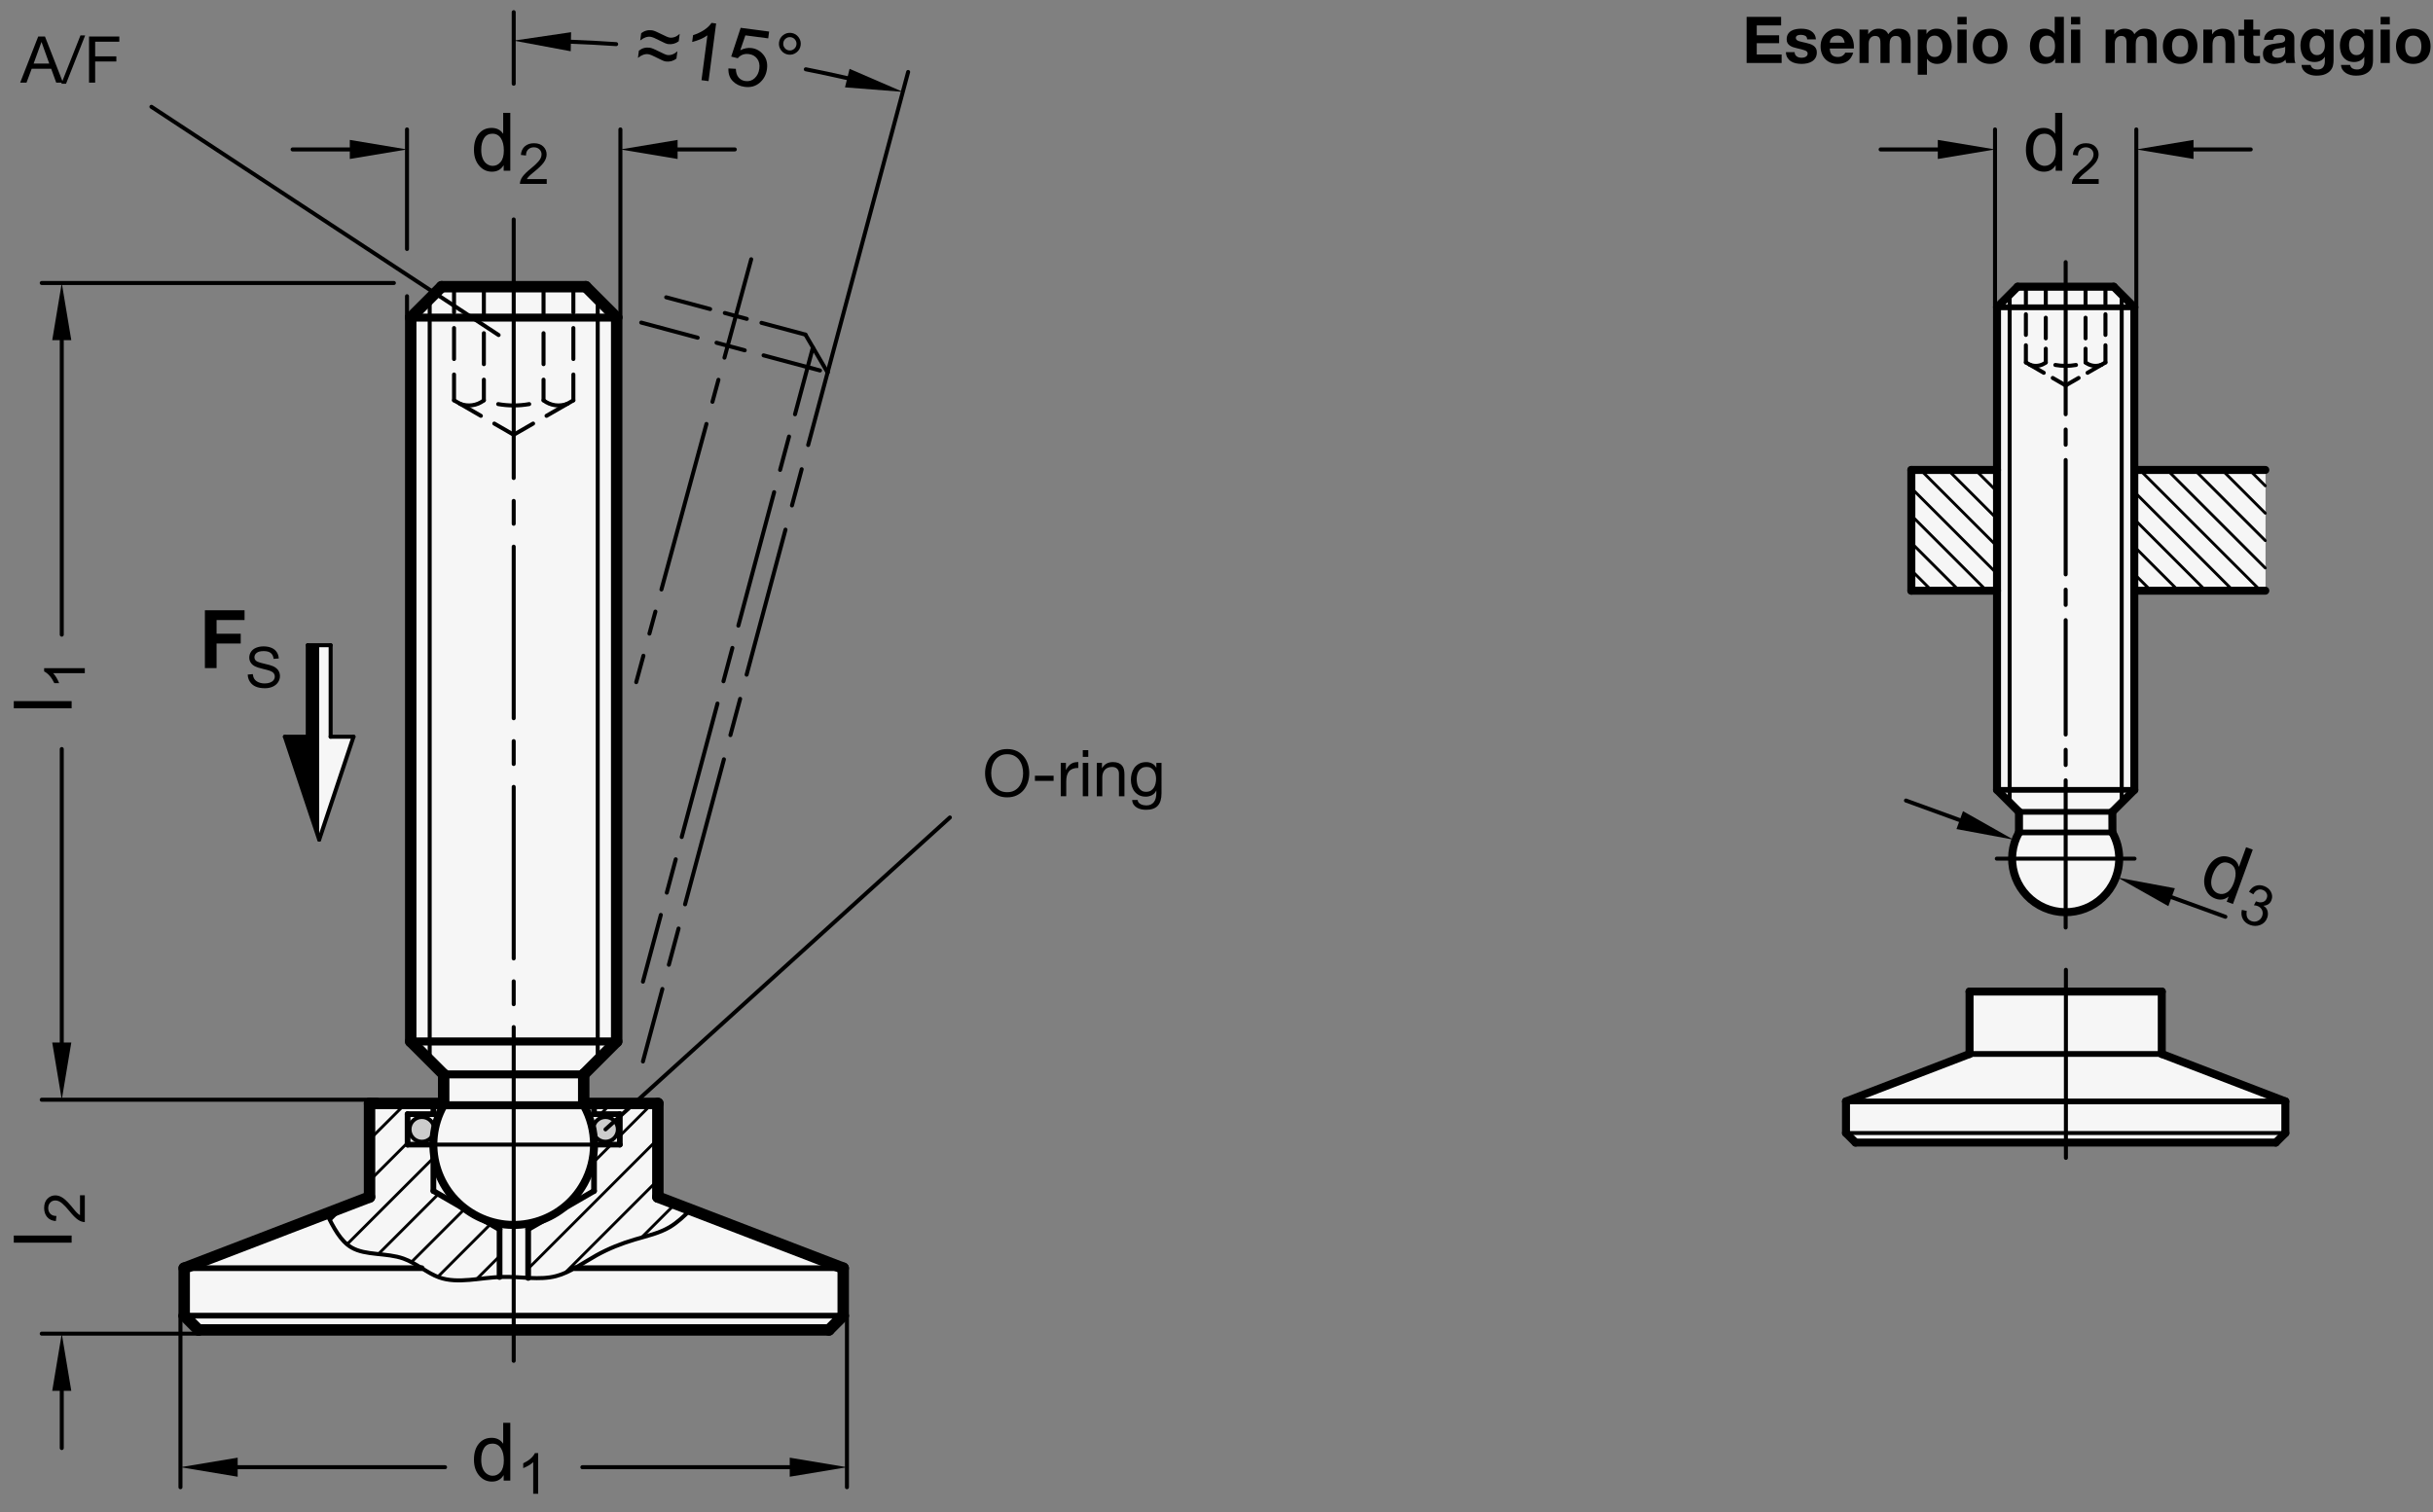 <?xml version="1.0" encoding="utf-8"?>
<!-- Generator: Adobe Illustrator 19.1.0, SVG Export Plug-In . SVG Version: 6.00 Build 0)  -->
<svg version="1.1" xmlns="http://www.w3.org/2000/svg" xmlns:xlink="http://www.w3.org/1999/xlink" x="0px" y="0px"
	 viewBox="0 0 301.388 187.397" enable-background="new 0 0 301.388 187.397" xml:space="preserve">
<rect x="0" y="0" width="301.388" height="187.397" fill="#808080" stroke="none"/>
<g id="MD_x5F_3_x5F_FUELLUNG_x5F_WS">
	<g id="POLYLINE_2_">
		<polygon fill="#FFFFFF" points="39.541,79.944 40.958,79.944 40.958,91.283 43.792,91.283 39.541,104.038 		"/>
	</g>
	<g id="LWPOLYLINE_4_">
		<path fill="#FFFFFF" d="M280.615,73.187v-14.96h-16.226V38.075l-2.551-2.551h-11.906l-2.551,2.551v20.151h-10.614v14.96h10.614
			v24.682l2.721,2.721v2.551c-1.795,3.194-0.66,7.237,2.533,9.032c3.194,1.795,7.237,0.66,9.032-2.533
			c1.134-2.018,1.134-4.481,0-6.499v-2.551l2.721-2.721V73.187H280.615z"/>
	</g>
	<g id="LWPOLYLINE_5_">
		<polygon fill="#FFFFFF" points="267.79,122.86 243.979,122.86 243.979,130.59 228.672,136.466 228.672,140.387 229.853,141.568 
			281.916,141.568 283.098,140.387 283.098,136.466 267.79,130.59 		"/>
	</g>
	<g id="POLYLINE_3_">
		<polygon fill="#FFFFFF" points="81.493,136.721 72.309,136.721 72.309,133.123 76.391,129.041 76.391,39.351 72.564,35.524 
			54.706,35.524 50.879,39.351 50.879,129.041 54.961,133.123 54.961,136.721 45.777,136.721 45.777,148.317 22.816,157.131 
			22.816,163.012 24.588,164.784 102.682,164.784 104.454,163.012 104.454,157.131 81.493,148.317 		"/>
	</g>
</g>
<g id="MD_x5F_3_x5F_FUELLUNG_x5F_GR">
	<g id="POLYLINE">
		<polygon fill="#F6F6F6" points="81.493,136.721 72.309,136.721 72.309,133.123 76.391,129.041 76.391,39.351 72.564,35.524 
			54.706,35.524 50.879,39.351 50.879,129.041 54.961,133.123 54.961,136.721 45.777,136.721 45.777,148.317 22.816,157.131 
			22.816,163.012 24.588,164.784 102.682,164.784 104.454,163.012 104.454,157.131 81.493,148.317 		"/>
	</g>
	<g id="LWPOLYLINE">
		<polygon fill="#F6F6F6" points="267.79,122.86 243.979,122.86 243.979,130.59 228.672,136.466 228.672,140.387 229.853,141.568 
			281.916,141.568 283.098,140.387 283.098,136.466 267.79,130.59 		"/>
	</g>
	<g id="LWPOLYLINE_1_">
		<path fill="#F6F6F6" d="M280.615,73.187v-14.96h-16.226V38.075l-2.551-2.551h-11.906l-2.551,2.551v20.151h-10.614v14.96h10.614
			v24.682l2.721,2.721v2.551c-1.795,3.194-0.66,7.237,2.533,9.032c3.194,1.795,7.237,0.66,9.032-2.533
			c1.134-2.018,1.134-4.481,0-6.499v-2.551l2.721-2.721V73.187H280.615z"/>
	</g>
	<g id="POLYLINE_1_">
		<polygon fill="#F6F6F6" points="39.541,79.944 40.958,79.944 40.958,91.283 43.792,91.283 39.541,104.038 		"/>
	</g>
</g>
<g id="MD_x5F_6_x5F_COLOR_x5F_K100">
	<g id="LWPOLYLINE_2_">
		<polygon points="39.541,104.038 39.541,79.944 38.123,79.944 38.123,91.283 35.289,91.283 		"/>
	</g>
</g>
<g id="MD_x5F_6_x5F_COLOR_x5F_K027">
	<g id="CIRCLE_2_">
		<path fill="#CCCCCC" d="M73.471,139.934c0-0.848,0.687-1.535,1.535-1.535c0.848,0,1.535,0.687,1.535,1.535
			s-0.687,1.535-1.535,1.535C74.158,141.469,73.471,140.782,73.471,139.934L73.471,139.934z"/>
	</g>
	<g id="CIRCLE_3_">
		<path fill="#CCCCCC" d="M50.728,139.934c0-0.848,0.687-1.535,1.535-1.535s1.535,0.687,1.535,1.535s-0.687,1.535-1.535,1.535
			S50.728,140.782,50.728,139.934L50.728,139.934z"/>
	</g>
</g>
<g id="MD_x5F_1_x5F_100">
	<g id="LINE">
		
			<line fill="none" stroke="#000000" stroke-width="1.417" stroke-linecap="round" stroke-linejoin="round" stroke-miterlimit="10" x1="81.493" y1="148.317" x2="104.454" y2="157.131"/>
	</g>
	<g id="LINE_3_">
		
			<line fill="none" stroke="#000000" stroke-width="1.417" stroke-linecap="round" stroke-linejoin="round" stroke-miterlimit="10" x1="45.777" y1="148.317" x2="22.816" y2="157.131"/>
	</g>
	<g id="LINE_20_">
		
			<line fill="none" stroke="#000000" stroke-width="1.417" stroke-linecap="round" stroke-linejoin="round" stroke-miterlimit="10" x1="54.961" y1="136.721" x2="45.777" y2="136.721"/>
	</g>
	<g id="LINE_23_">
		
			<line fill="none" stroke="#000000" stroke-width="1.417" stroke-linecap="round" stroke-linejoin="round" stroke-miterlimit="10" x1="72.564" y1="35.524" x2="54.706" y2="35.524"/>
	</g>
	<g id="LINE_24_">
		
			<line fill="none" stroke="#000000" stroke-width="1.417" stroke-linecap="round" stroke-linejoin="round" stroke-miterlimit="10" x1="50.879" y1="129.041" x2="50.879" y2="39.351"/>
	</g>
	<g id="LINE_26_">
		
			<line fill="none" stroke="#000000" stroke-width="1.417" stroke-linecap="round" stroke-linejoin="round" stroke-miterlimit="10" x1="54.961" y1="133.123" x2="50.879" y2="129.041"/>
	</g>
	<g id="LINE_27_">
		
			<line fill="none" stroke="#000000" stroke-width="1.417" stroke-linecap="round" stroke-linejoin="round" stroke-miterlimit="10" x1="45.777" y1="136.721" x2="45.777" y2="148.317"/>
	</g>
	<g id="LINE_29_">
		
			<line fill="none" stroke="#000000" stroke-width="1.417" stroke-linecap="round" stroke-linejoin="round" stroke-miterlimit="10" x1="54.961" y1="136.721" x2="54.961" y2="133.123"/>
	</g>
	<g id="LINE_30_">
		
			<line fill="none" stroke="#000000" stroke-width="1.417" stroke-linecap="round" stroke-linejoin="round" stroke-miterlimit="10" x1="50.879" y1="39.351" x2="54.706" y2="35.524"/>
	</g>
	<g id="LINE_31_">
		
			<line fill="none" stroke="#000000" stroke-width="1.417" stroke-linecap="round" stroke-linejoin="round" stroke-miterlimit="10" x1="76.391" y1="129.041" x2="76.391" y2="39.351"/>
	</g>
	<g id="LINE_33_">
		
			<line fill="none" stroke="#000000" stroke-width="1.417" stroke-linecap="round" stroke-linejoin="round" stroke-miterlimit="10" x1="81.493" y1="148.317" x2="81.493" y2="136.721"/>
	</g>
	<g id="LINE_35_">
		
			<line fill="none" stroke="#000000" stroke-width="1.417" stroke-linecap="round" stroke-linejoin="round" stroke-miterlimit="10" x1="72.309" y1="133.123" x2="72.309" y2="136.721"/>
	</g>
	<g id="LINE_36_">
		
			<line fill="none" stroke="#000000" stroke-width="1.417" stroke-linecap="round" stroke-linejoin="round" stroke-miterlimit="10" x1="72.309" y1="133.123" x2="76.391" y2="129.041"/>
	</g>
	<g id="LINE_37_">
		
			<line fill="none" stroke="#000000" stroke-width="1.417" stroke-linecap="round" stroke-linejoin="round" stroke-miterlimit="10" x1="72.564" y1="35.524" x2="76.391" y2="39.351"/>
	</g>
	<g id="LINE_42_">
		
			<line fill="none" stroke="#000000" stroke-width="1.417" stroke-linecap="round" stroke-linejoin="round" stroke-miterlimit="10" x1="81.493" y1="136.721" x2="72.309" y2="136.721"/>
	</g>
	<g id="LINE_59_">
		
			<line fill="none" stroke="#000000" stroke-width="1.417" stroke-linecap="round" stroke-linejoin="round" stroke-miterlimit="10" x1="24.588" y1="164.784" x2="102.682" y2="164.784"/>
	</g>
	<g id="LINE_61_">
		
			<line fill="none" stroke="#000000" stroke-width="1.417" stroke-linecap="round" stroke-linejoin="round" stroke-miterlimit="10" x1="22.816" y1="157.131" x2="22.816" y2="163.012"/>
	</g>
	<g id="LINE_62_">
		
			<line fill="none" stroke="#000000" stroke-width="1.417" stroke-linecap="round" stroke-linejoin="round" stroke-miterlimit="10" x1="104.454" y1="163.012" x2="104.454" y2="157.131"/>
	</g>
	<g id="LINE_63_">
		
			<line fill="none" stroke="#000000" stroke-width="1.417" stroke-linecap="round" stroke-linejoin="round" stroke-miterlimit="10" x1="104.454" y1="163.012" x2="102.682" y2="164.784"/>
	</g>
	<g id="LINE_64_">
		
			<line fill="none" stroke="#000000" stroke-width="1.417" stroke-linecap="round" stroke-linejoin="round" stroke-miterlimit="10" x1="22.816" y1="163.012" x2="24.588" y2="164.784"/>
	</g>
</g>
<g id="MD_x5F_1_x5F_050">
	<g id="LINE_1_">
		
			<line fill="none" stroke="#000000" stroke-width="0.709" stroke-linecap="round" stroke-linejoin="round" stroke-miterlimit="10" x1="104.454" y1="157.131" x2="71.191" y2="157.131"/>
	</g>
	<g id="LINE_2_">
		
			<line fill="none" stroke="#000000" stroke-width="0.709" stroke-linecap="round" stroke-linejoin="round" stroke-miterlimit="10" x1="52.24" y1="157.131" x2="22.816" y2="157.131"/>
	</g>
	<g id="LINE_38_">
		
			<line fill="none" stroke="#000000" stroke-width="0.709" stroke-linecap="round" stroke-linejoin="round" stroke-miterlimit="10" x1="53.685" y1="141.823" x2="53.685" y2="147.568"/>
	</g>
	<g id="LINE_39_">
		
			<line fill="none" stroke="#000000" stroke-width="0.709" stroke-linecap="round" stroke-linejoin="round" stroke-miterlimit="10" x1="53.685" y1="147.568" x2="61.884" y2="152.301"/>
	</g>
	<g id="LINE_40_">
		
			<line fill="none" stroke="#000000" stroke-width="0.709" stroke-linecap="round" stroke-linejoin="round" stroke-miterlimit="10" x1="73.585" y1="141.823" x2="73.585" y2="147.568"/>
	</g>
	<g id="LINE_41_">
		
			<line fill="none" stroke="#000000" stroke-width="0.709" stroke-linecap="round" stroke-linejoin="round" stroke-miterlimit="10" x1="73.585" y1="147.568" x2="65.427" y2="152.278"/>
	</g>
	<g id="LINE_60_">
		
			<line fill="none" stroke="#000000" stroke-width="0.709" stroke-linecap="round" stroke-linejoin="round" stroke-miterlimit="10" x1="104.454" y1="163.012" x2="22.816" y2="163.012"/>
	</g>
	<g id="LINE_94_">
		
			<line fill="none" stroke="#000000" stroke-width="0.709" stroke-linecap="round" stroke-linejoin="round" stroke-miterlimit="10" x1="283.098" y1="136.466" x2="228.672" y2="136.466"/>
	</g>
	<g id="LINE_96_">
		
			<line fill="none" stroke="#000000" stroke-width="0.709" stroke-linecap="round" stroke-linejoin="round" stroke-miterlimit="10" x1="250.102" y1="103.141" x2="261.668" y2="103.141"/>
	</g>
	<g id="LINE_97_">
		
			<line fill="none" stroke="#000000" stroke-width="0.709" stroke-linecap="round" stroke-linejoin="round" stroke-miterlimit="10" x1="250.102" y1="100.59" x2="261.668" y2="100.59"/>
	</g>
	<g id="LINE_98_">
		
			<line fill="none" stroke="#000000" stroke-width="0.709" stroke-linecap="round" stroke-linejoin="round" stroke-miterlimit="10" x1="247.381" y1="97.869" x2="264.389" y2="97.869"/>
	</g>
	<g id="LINE_99_">
		
			<line fill="none" stroke="#000000" stroke-width="0.709" stroke-linecap="round" stroke-linejoin="round" stroke-miterlimit="10" x1="247.381" y1="38.075" x2="264.389" y2="38.075"/>
	</g>
	<g id="LINE_161_">
		
			<line fill="none" stroke="#000000" stroke-width="0.709" stroke-linecap="round" stroke-linejoin="round" stroke-miterlimit="10" x1="267.79" y1="130.59" x2="243.979" y2="130.59"/>
	</g>
	<g id="LINE_184_">
		
			<line fill="none" stroke="#000000" stroke-width="0.709" stroke-linecap="round" stroke-linejoin="round" stroke-miterlimit="10" x1="53.685" y1="138.044" x2="53.685" y2="136.721"/>
	</g>
	<g id="LINE_185_">
		
			<line fill="none" stroke="#000000" stroke-width="0.709" stroke-linecap="round" stroke-linejoin="round" stroke-miterlimit="10" x1="50.492" y1="141.823" x2="53.685" y2="141.823"/>
	</g>
	<g id="LINE_186_">
		
			<line fill="none" stroke="#000000" stroke-width="0.709" stroke-linecap="round" stroke-linejoin="round" stroke-miterlimit="10" x1="53.685" y1="138.044" x2="50.492" y2="138.044"/>
	</g>
	<g id="LINE_187_">
		
			<line fill="none" stroke="#000000" stroke-width="0.709" stroke-linecap="round" stroke-linejoin="round" stroke-miterlimit="10" x1="76.778" y1="141.823" x2="73.585" y2="141.823"/>
	</g>
	<g id="LINE_188_">
		
			<line fill="none" stroke="#000000" stroke-width="0.709" stroke-linecap="round" stroke-linejoin="round" stroke-miterlimit="10" x1="76.778" y1="138.044" x2="76.778" y2="141.823"/>
	</g>
	<g id="LINE_189_">
		
			<line fill="none" stroke="#000000" stroke-width="0.709" stroke-linecap="round" stroke-linejoin="round" stroke-miterlimit="10" x1="73.585" y1="138.044" x2="76.778" y2="138.044"/>
	</g>
	<g id="LINE_190_">
		
			<line fill="none" stroke="#000000" stroke-width="0.709" stroke-linecap="round" stroke-linejoin="round" stroke-miterlimit="10" x1="73.585" y1="138.044" x2="73.585" y2="136.721"/>
	</g>
	<g id="LINE_191_">
		
			<line fill="none" stroke="#000000" stroke-width="0.709" stroke-linecap="round" stroke-linejoin="round" stroke-miterlimit="10" x1="50.492" y1="138.044" x2="50.492" y2="141.823"/>
	</g>
	<g id="LINE_192_">
		
			<line fill="none" stroke="#000000" stroke-width="0.709" stroke-linecap="round" stroke-linejoin="round" stroke-miterlimit="10" x1="65.427" y1="152.278" x2="65.427" y2="158.337"/>
	</g>
	<g id="LINE_193_">
		
			<line fill="none" stroke="#000000" stroke-width="0.709" stroke-linecap="round" stroke-linejoin="round" stroke-miterlimit="10" x1="61.884" y1="152.301" x2="61.884" y2="158.228"/>
	</g>
</g>
<g id="MD_x5F_2_x5F_SCHRAFFUR">
	<g id="LINE_4_">
		
			<line fill="none" stroke="#000000" stroke-width="0.354" stroke-linecap="round" stroke-linejoin="round" stroke-miterlimit="10" x1="83.655" y1="149.147" x2="79.452" y2="153.35"/>
	</g>
	<g id="LINE_5_">
		
			<line fill="none" stroke="#000000" stroke-width="0.354" stroke-linecap="round" stroke-linejoin="round" stroke-miterlimit="10" x1="81.493" y1="146.217" x2="69.974" y2="157.736"/>
	</g>
	<g id="LINE_6_">
		
			<line fill="none" stroke="#000000" stroke-width="0.354" stroke-linecap="round" stroke-linejoin="round" stroke-miterlimit="10" x1="81.493" y1="141.126" x2="65.427" y2="157.192"/>
	</g>
	<g id="LINE_7_">
		
			<line fill="none" stroke="#000000" stroke-width="0.354" stroke-linecap="round" stroke-linejoin="round" stroke-miterlimit="10" x1="80.807" y1="136.721" x2="76.778" y2="140.75"/>
	</g>
	<g id="LINE_8_">
		
			<line fill="none" stroke="#000000" stroke-width="0.354" stroke-linecap="round" stroke-linejoin="round" stroke-miterlimit="10" x1="75.704" y1="141.823" x2="73.585" y2="143.943"/>
	</g>
	<g id="LINE_9_">
		
			<line fill="none" stroke="#000000" stroke-width="0.354" stroke-linecap="round" stroke-linejoin="round" stroke-miterlimit="10" x1="61.884" y1="155.644" x2="59.027" y2="158.5"/>
	</g>
	<g id="LINE_10_">
		
			<line fill="none" stroke="#000000" stroke-width="0.354" stroke-linecap="round" stroke-linejoin="round" stroke-miterlimit="10" x1="75.715" y1="136.721" x2="74.393" y2="138.044"/>
	</g>
	<g id="LINE_11_">
		
			<line fill="none" stroke="#000000" stroke-width="0.354" stroke-linecap="round" stroke-linejoin="round" stroke-miterlimit="10" x1="60.775" y1="151.661" x2="54.226" y2="158.211"/>
	</g>
	<g id="LINE_12_">
		
			<line fill="none" stroke="#000000" stroke-width="0.354" stroke-linecap="round" stroke-linejoin="round" stroke-miterlimit="10" x1="57.548" y1="149.798" x2="50.963" y2="156.382"/>
	</g>
	<g id="LINE_13_">
		
			<line fill="none" stroke="#000000" stroke-width="0.354" stroke-linecap="round" stroke-linejoin="round" stroke-miterlimit="10" x1="54.32" y1="147.934" x2="46.868" y2="155.386"/>
	</g>
	<g id="LINE_14_">
		
			<line fill="none" stroke="#000000" stroke-width="0.354" stroke-linecap="round" stroke-linejoin="round" stroke-miterlimit="10" x1="53.685" y1="143.478" x2="42.986" y2="154.177"/>
	</g>
	<g id="LINE_15_">
		
			<line fill="none" stroke="#000000" stroke-width="0.354" stroke-linecap="round" stroke-linejoin="round" stroke-miterlimit="10" x1="50.492" y1="141.58" x2="45.777" y2="146.295"/>
	</g>
	<g id="LINE_16_">
		
			<line fill="none" stroke="#000000" stroke-width="0.354" stroke-linecap="round" stroke-linejoin="round" stroke-miterlimit="10" x1="42.496" y1="149.576" x2="40.873" y2="151.199"/>
	</g>
	<g id="LINE_17_">
		
			<line fill="none" stroke="#000000" stroke-width="0.354" stroke-linecap="round" stroke-linejoin="round" stroke-miterlimit="10" x1="50.26" y1="136.721" x2="45.777" y2="141.204"/>
	</g>
	<g id="LINE_101_">
		
			<line fill="none" stroke="#000000" stroke-width="0.354" stroke-linecap="round" stroke-linejoin="round" stroke-miterlimit="10" x1="239.301" y1="73.187" x2="236.767" y2="70.652"/>
	</g>
	<g id="LINE_102_">
		
			<line fill="none" stroke="#000000" stroke-width="0.354" stroke-linecap="round" stroke-linejoin="round" stroke-miterlimit="10" x1="242.695" y1="73.187" x2="236.767" y2="67.258"/>
	</g>
	<g id="LINE_103_">
		
			<line fill="none" stroke="#000000" stroke-width="0.354" stroke-linecap="round" stroke-linejoin="round" stroke-miterlimit="10" x1="246.089" y1="73.187" x2="236.767" y2="63.864"/>
	</g>
	<g id="LINE_104_">
		
			<line fill="none" stroke="#000000" stroke-width="0.354" stroke-linecap="round" stroke-linejoin="round" stroke-miterlimit="10" x1="247.381" y1="71.084" x2="236.767" y2="60.47"/>
	</g>
	<g id="LINE_105_">
		
			<line fill="none" stroke="#000000" stroke-width="0.354" stroke-linecap="round" stroke-linejoin="round" stroke-miterlimit="10" x1="247.381" y1="67.69" x2="237.917" y2="58.227"/>
	</g>
	<g id="LINE_106_">
		
			<line fill="none" stroke="#000000" stroke-width="0.354" stroke-linecap="round" stroke-linejoin="round" stroke-miterlimit="10" x1="247.381" y1="64.296" x2="241.311" y2="58.227"/>
	</g>
	<g id="LINE_107_">
		
			<line fill="none" stroke="#000000" stroke-width="0.354" stroke-linecap="round" stroke-linejoin="round" stroke-miterlimit="10" x1="247.381" y1="60.902" x2="244.706" y2="58.227"/>
	</g>
	<g id="LINE_114_">
		
			<line fill="none" stroke="#000000" stroke-width="0.354" stroke-linecap="round" stroke-linejoin="round" stroke-miterlimit="10" x1="266.454" y1="73.187" x2="264.389" y2="71.122"/>
	</g>
	<g id="LINE_115_">
		
			<line fill="none" stroke="#000000" stroke-width="0.354" stroke-linecap="round" stroke-linejoin="round" stroke-miterlimit="10" x1="269.848" y1="73.187" x2="264.389" y2="67.728"/>
	</g>
	<g id="LINE_116_">
		
			<line fill="none" stroke="#000000" stroke-width="0.354" stroke-linecap="round" stroke-linejoin="round" stroke-miterlimit="10" x1="273.242" y1="73.187" x2="264.389" y2="64.334"/>
	</g>
	<g id="LINE_117_">
		
			<line fill="none" stroke="#000000" stroke-width="0.354" stroke-linecap="round" stroke-linejoin="round" stroke-miterlimit="10" x1="276.636" y1="73.187" x2="264.389" y2="60.939"/>
	</g>
	<g id="LINE_118_">
		
			<line fill="none" stroke="#000000" stroke-width="0.354" stroke-linecap="round" stroke-linejoin="round" stroke-miterlimit="10" x1="280.03" y1="73.187" x2="265.07" y2="58.227"/>
	</g>
	<g id="LINE_119_">
		
			<line fill="none" stroke="#000000" stroke-width="0.354" stroke-linecap="round" stroke-linejoin="round" stroke-miterlimit="10" x1="280.615" y1="70.377" x2="268.464" y2="58.227"/>
	</g>
	<g id="LINE_120_">
		
			<line fill="none" stroke="#000000" stroke-width="0.354" stroke-linecap="round" stroke-linejoin="round" stroke-miterlimit="10" x1="280.615" y1="66.983" x2="271.858" y2="58.227"/>
	</g>
	<g id="LINE_121_">
		
			<line fill="none" stroke="#000000" stroke-width="0.354" stroke-linecap="round" stroke-linejoin="round" stroke-miterlimit="10" x1="280.615" y1="63.589" x2="275.253" y2="58.227"/>
	</g>
	<g id="LINE_122_">
		
			<line fill="none" stroke="#000000" stroke-width="0.354" stroke-linecap="round" stroke-linejoin="round" stroke-miterlimit="10" x1="280.615" y1="60.195" x2="278.647" y2="58.227"/>
	</g>
</g>
<g id="MD_x5F_1_x5F_070">
	<g id="ARC">
		
			<path fill="none" stroke="#000000" stroke-width="0.992" stroke-linecap="round" stroke-linejoin="round" stroke-miterlimit="10" d="
			M54.946,136.976c-2.677,4.799-0.957,10.859,3.842,13.536c4.799,2.677,10.859,0.957,13.536-3.842c1.681-3.013,1.681-6.682,0-9.694"
			/>
	</g>
	<g id="LINE_18_">
		
			<line fill="none" stroke="#000000" stroke-width="0.992" stroke-linecap="round" stroke-linejoin="round" stroke-miterlimit="10" x1="54.961" y1="136.949" x2="72.309" y2="136.949"/>
	</g>
	<g id="LINE_19_">
		
			<line fill="none" stroke="#000000" stroke-width="0.992" stroke-linecap="round" stroke-linejoin="round" stroke-miterlimit="10" x1="54.961" y1="133.123" x2="72.309" y2="133.123"/>
	</g>
	<g id="LINE_21_">
		
			<line fill="none" stroke="#000000" stroke-width="0.992" stroke-linecap="round" stroke-linejoin="round" stroke-miterlimit="10" x1="50.879" y1="129.041" x2="76.391" y2="129.041"/>
	</g>
	<g id="LINE_22_">
		
			<line fill="none" stroke="#000000" stroke-width="0.992" stroke-linecap="round" stroke-linejoin="round" stroke-miterlimit="10" x1="50.879" y1="39.351" x2="76.391" y2="39.351"/>
	</g>
	<g id="ARC_1_">
		
			<path fill="none" stroke="#000000" stroke-width="0.992" stroke-linecap="round" stroke-linejoin="round" stroke-miterlimit="10" d="
			M54.961,136.949c-0.005,0.009-0.01,0.018-0.015,0.027"/>
	</g>
	<g id="LINE_28_">
		
			<line fill="none" stroke="#000000" stroke-width="0.992" stroke-linecap="round" stroke-linejoin="round" stroke-miterlimit="10" x1="54.961" y1="136.949" x2="54.961" y2="136.721"/>
	</g>
	<g id="ARC_2_">
		
			<path fill="none" stroke="#000000" stroke-width="0.992" stroke-linecap="round" stroke-linejoin="round" stroke-miterlimit="10" d="
			M72.324,136.976c-0.005-0.009-0.01-0.018-0.015-0.027"/>
	</g>
	<g id="LINE_34_">
		
			<line fill="none" stroke="#000000" stroke-width="0.992" stroke-linecap="round" stroke-linejoin="round" stroke-miterlimit="10" x1="72.309" y1="136.721" x2="72.309" y2="136.949"/>
	</g>
	<g id="LINE_93_">
		
			<line fill="none" stroke="#000000" stroke-width="0.992" stroke-linecap="round" stroke-linejoin="round" stroke-miterlimit="10" x1="267.79" y1="130.59" x2="283.098" y2="136.466"/>
	</g>
	<g id="LINE_95_">
		
			<line fill="none" stroke="#000000" stroke-width="0.992" stroke-linecap="round" stroke-linejoin="round" stroke-miterlimit="10" x1="243.979" y1="130.59" x2="228.672" y2="136.466"/>
	</g>
	<g id="ARC_6_">
		
			<path fill="none" stroke="#000000" stroke-width="0.992" stroke-linecap="round" stroke-linejoin="round" stroke-miterlimit="10" d="
			M250.092,103.159c-1.785,3.199-0.638,7.239,2.561,9.024s7.239,0.638,9.024-2.561c1.121-2.009,1.121-4.454,0-6.463"/>
	</g>
	<g id="LINE_100_">
		
			<line fill="none" stroke="#000000" stroke-width="0.992" stroke-linecap="round" stroke-linejoin="round" stroke-miterlimit="10" x1="261.838" y1="35.524" x2="249.932" y2="35.524"/>
	</g>
	<g id="LINE_108_">
		
			<line fill="none" stroke="#000000" stroke-width="0.992" stroke-linecap="round" stroke-linejoin="round" stroke-miterlimit="10" x1="247.381" y1="97.869" x2="247.381" y2="38.075"/>
	</g>
	<g id="LINE_110_">
		
			<line fill="none" stroke="#000000" stroke-width="0.992" stroke-linecap="round" stroke-linejoin="round" stroke-miterlimit="10" x1="250.102" y1="100.59" x2="247.381" y2="97.869"/>
	</g>
	<g id="LINE_111_">
		
			<line fill="none" stroke="#000000" stroke-width="0.992" stroke-linecap="round" stroke-linejoin="round" stroke-miterlimit="10" x1="243.979" y1="122.86" x2="243.979" y2="130.59"/>
	</g>
	<g id="LINE_112_">
		
			<line fill="none" stroke="#000000" stroke-width="0.992" stroke-linecap="round" stroke-linejoin="round" stroke-miterlimit="10" x1="250.102" y1="103.141" x2="250.102" y2="100.59"/>
	</g>
	<g id="LINE_113_">
		
			<line fill="none" stroke="#000000" stroke-width="0.992" stroke-linecap="round" stroke-linejoin="round" stroke-miterlimit="10" x1="247.381" y1="38.075" x2="249.932" y2="35.524"/>
	</g>
	<g id="LINE_123_">
		
			<line fill="none" stroke="#000000" stroke-width="0.992" stroke-linecap="round" stroke-linejoin="round" stroke-miterlimit="10" x1="264.389" y1="97.869" x2="264.389" y2="38.075"/>
	</g>
	<g id="LINE_125_">
		
			<line fill="none" stroke="#000000" stroke-width="0.992" stroke-linecap="round" stroke-linejoin="round" stroke-miterlimit="10" x1="267.79" y1="130.59" x2="267.79" y2="122.86"/>
	</g>
	<g id="LINE_126_">
		
			<line fill="none" stroke="#000000" stroke-width="0.992" stroke-linecap="round" stroke-linejoin="round" stroke-miterlimit="10" x1="261.668" y1="100.59" x2="261.678" y2="103.159"/>
	</g>
	<g id="LINE_127_">
		
			<line fill="none" stroke="#000000" stroke-width="0.992" stroke-linecap="round" stroke-linejoin="round" stroke-miterlimit="10" x1="261.668" y1="100.59" x2="264.389" y2="97.869"/>
	</g>
	<g id="LINE_128_">
		
			<line fill="none" stroke="#000000" stroke-width="0.992" stroke-linecap="round" stroke-linejoin="round" stroke-miterlimit="10" x1="261.838" y1="35.524" x2="264.389" y2="38.075"/>
	</g>
	<g id="LINE_129_">
		
			<line fill="none" stroke="#000000" stroke-width="0.992" stroke-linecap="round" stroke-linejoin="round" stroke-miterlimit="10" x1="267.79" y1="122.86" x2="243.979" y2="122.86"/>
	</g>
	<g id="LINE_146_">
		
			<line fill="none" stroke="#000000" stroke-width="0.992" stroke-linecap="round" stroke-linejoin="round" stroke-miterlimit="10" x1="229.853" y1="141.568" x2="281.916" y2="141.568"/>
	</g>
	<g id="LINE_148_">
		
			<line fill="none" stroke="#000000" stroke-width="0.992" stroke-linecap="round" stroke-linejoin="round" stroke-miterlimit="10" x1="228.672" y1="136.466" x2="228.672" y2="140.387"/>
	</g>
	<g id="LINE_149_">
		
			<line fill="none" stroke="#000000" stroke-width="0.992" stroke-linecap="round" stroke-linejoin="round" stroke-miterlimit="10" x1="283.098" y1="140.387" x2="283.098" y2="136.466"/>
	</g>
	<g id="LINE_150_">
		
			<line fill="none" stroke="#000000" stroke-width="0.992" stroke-linecap="round" stroke-linejoin="round" stroke-miterlimit="10" x1="283.098" y1="140.387" x2="281.916" y2="141.568"/>
	</g>
	<g id="LINE_151_">
		
			<line fill="none" stroke="#000000" stroke-width="0.992" stroke-linecap="round" stroke-linejoin="round" stroke-miterlimit="10" x1="228.672" y1="140.387" x2="229.853" y2="141.568"/>
	</g>
	<g id="LINE_163_">
		
			<line fill="none" stroke="#000000" stroke-width="0.992" stroke-linecap="round" stroke-linejoin="round" stroke-miterlimit="10" x1="280.615" y1="58.227" x2="264.389" y2="58.227"/>
	</g>
	<g id="LINE_164_">
		
			<line fill="none" stroke="#000000" stroke-width="0.992" stroke-linecap="round" stroke-linejoin="round" stroke-miterlimit="10" x1="247.381" y1="58.227" x2="236.767" y2="58.227"/>
	</g>
	<g id="LINE_165_">
		
			<line fill="none" stroke="#000000" stroke-width="0.992" stroke-linecap="round" stroke-linejoin="round" stroke-miterlimit="10" x1="236.767" y1="58.227" x2="236.767" y2="73.187"/>
	</g>
	<g id="LINE_166_">
		
			<line fill="none" stroke="#000000" stroke-width="0.992" stroke-linecap="round" stroke-linejoin="round" stroke-miterlimit="10" x1="236.767" y1="73.187" x2="247.381" y2="73.187"/>
	</g>
	<g id="LINE_167_">
		
			<line fill="none" stroke="#000000" stroke-width="0.992" stroke-linecap="round" stroke-linejoin="round" stroke-miterlimit="10" x1="264.389" y1="73.187" x2="280.615" y2="73.187"/>
	</g>
</g>
<g id="MD_x5F_1_x5F_035">
	<g id="LINE_25_">
		
			<line fill="none" stroke="#000000" stroke-width="0.496" stroke-linecap="round" stroke-linejoin="round" stroke-miterlimit="10" x1="53.227" y1="131.388" x2="53.227" y2="37.004"/>
	</g>
	<g id="LINE_32_">
		
			<line fill="none" stroke="#000000" stroke-width="0.496" stroke-linecap="round" stroke-linejoin="round" stroke-miterlimit="10" x1="74.043" y1="131.388" x2="74.043" y2="37.004"/>
	</g>
	<g id="LINE_43_">
		
			<line fill="none" stroke="#000000" stroke-width="0.496" stroke-linecap="round" stroke-linejoin="round" stroke-miterlimit="10" x1="71.026" y1="46.403" x2="71.026" y2="49.603"/>
	</g>
	<g id="LINE_44_">
		
			<line fill="none" stroke="#000000" stroke-width="0.496" stroke-linecap="round" stroke-linejoin="round" stroke-miterlimit="10" x1="67.331" y1="47.043" x2="67.331" y2="49.603"/>
	</g>
	<g id="LINE_45_">
		
			<line fill="none" stroke="#000000" stroke-width="0.496" stroke-linecap="round" stroke-linejoin="round" stroke-miterlimit="10" x1="71.026" y1="49.603" x2="67.701" y2="51.522"/>
	</g>
	<g id="ARC_3_">
		
			<path fill="none" stroke="#000000" stroke-width="0.496" stroke-linecap="round" stroke-linejoin="round" stroke-miterlimit="10" d="
			M67.331,49.603c0.849,0.66,1.985,0.817,2.981,0.413"/>
	</g>
	<g id="LINE_46_">
		
			<line fill="none" stroke="#000000" stroke-width="0.496" stroke-linecap="round" stroke-linejoin="round" stroke-miterlimit="10" x1="66.038" y1="52.482" x2="63.635" y2="53.87"/>
	</g>
	<g id="LINE_47_">
		
			<line fill="none" stroke="#000000" stroke-width="0.496" stroke-linecap="round" stroke-linejoin="round" stroke-miterlimit="10" x1="67.331" y1="35.524" x2="67.331" y2="39.364"/>
	</g>
	<g id="LINE_48_">
		
			<line fill="none" stroke="#000000" stroke-width="0.496" stroke-linecap="round" stroke-linejoin="round" stroke-miterlimit="10" x1="67.331" y1="41.284" x2="67.331" y2="45.123"/>
	</g>
	<g id="LINE_49_">
		
			<line fill="none" stroke="#000000" stroke-width="0.496" stroke-linecap="round" stroke-linejoin="round" stroke-miterlimit="10" x1="71.026" y1="40.644" x2="71.026" y2="44.483"/>
	</g>
	<g id="LINE_50_">
		
			<line fill="none" stroke="#000000" stroke-width="0.496" stroke-linecap="round" stroke-linejoin="round" stroke-miterlimit="10" x1="71.026" y1="38.724" x2="71.026" y2="35.524"/>
	</g>
	<g id="LINE_51_">
		
			<line fill="none" stroke="#000000" stroke-width="0.496" stroke-linecap="round" stroke-linejoin="round" stroke-miterlimit="10" x1="59.939" y1="41.284" x2="59.939" y2="45.123"/>
	</g>
	<g id="LINE_52_">
		
			<line fill="none" stroke="#000000" stroke-width="0.496" stroke-linecap="round" stroke-linejoin="round" stroke-miterlimit="10" x1="59.939" y1="47.043" x2="59.939" y2="49.603"/>
	</g>
	<g id="ARC_4_">
		
			<path fill="none" stroke="#000000" stroke-width="0.496" stroke-linecap="round" stroke-linejoin="round" stroke-miterlimit="10" d="
			M56.958,50.015c0.996,0.405,2.132,0.248,2.981-0.413"/>
	</g>
	<g id="LINE_53_">
		
			<line fill="none" stroke="#000000" stroke-width="0.496" stroke-linecap="round" stroke-linejoin="round" stroke-miterlimit="10" x1="56.244" y1="49.603" x2="59.569" y2="51.522"/>
	</g>
	<g id="LINE_54_">
		
			<line fill="none" stroke="#000000" stroke-width="0.496" stroke-linecap="round" stroke-linejoin="round" stroke-miterlimit="10" x1="56.244" y1="46.403" x2="56.244" y2="49.603"/>
	</g>
	<g id="LINE_55_">
		
			<line fill="none" stroke="#000000" stroke-width="0.496" stroke-linecap="round" stroke-linejoin="round" stroke-miterlimit="10" x1="56.244" y1="38.724" x2="56.244" y2="35.524"/>
	</g>
	<g id="LINE_56_">
		
			<line fill="none" stroke="#000000" stroke-width="0.496" stroke-linecap="round" stroke-linejoin="round" stroke-miterlimit="10" x1="56.244" y1="40.644" x2="56.244" y2="44.483"/>
	</g>
	<g id="LINE_57_">
		
			<line fill="none" stroke="#000000" stroke-width="0.496" stroke-linecap="round" stroke-linejoin="round" stroke-miterlimit="10" x1="59.939" y1="35.524" x2="59.939" y2="39.364"/>
	</g>
	<g id="LINE_58_">
		
			<line fill="none" stroke="#000000" stroke-width="0.496" stroke-linecap="round" stroke-linejoin="round" stroke-miterlimit="10" x1="61.232" y1="52.482" x2="63.635" y2="53.87"/>
	</g>
	<g id="ARC_5_">
		
			<path fill="none" stroke="#000000" stroke-width="0.496" stroke-linecap="round" stroke-linejoin="round" stroke-miterlimit="10" d="
			M61.715,50.069c1.27,0.223,2.569,0.223,3.84,0"/>
	</g>
	<g id="LINE_82_">
		
			<line fill="none" stroke="#000000" stroke-width="0.496" stroke-linecap="round" stroke-linejoin="round" stroke-miterlimit="10" x1="61.765" y1="41.513" x2="18.758" y2="13.231"/>
	</g>
	<g id="LINE_83_">
		
			<line fill="none" stroke="#000000" stroke-width="0.496" stroke-linecap="round" stroke-linejoin="round" stroke-miterlimit="10" x1="75.006" y1="139.934" x2="117.668" y2="101.289"/>
	</g>
	<g id="SPLINE">
		
			<path fill="none" stroke="#000000" stroke-width="0.496" stroke-linecap="round" stroke-linejoin="round" stroke-miterlimit="10" d="
			M40.448,150.362c0.859,1.704,1.717,3.408,3.108,4.216c1.742,1.013,4.32,0.619,6.42,1.364c1.592,0.565,2.91,1.784,4.398,2.324
			c2.345,0.851,5.114,0.017,7.836-0.051c2.318-0.058,4.602,0.44,6.673-0.101c1.747-0.456,3.341-1.651,5.005-2.577
			c1.524-0.848,3.106-1.469,4.769-1.962c1.466-0.434,2.994-0.768,4.282-1.524c0.965-0.567,1.795-1.37,2.625-2.174"/>
	</g>
	<g id="LINE_109_">
		
			<line fill="none" stroke="#000000" stroke-width="0.496" stroke-linecap="round" stroke-linejoin="round" stroke-miterlimit="10" x1="248.946" y1="99.434" x2="248.946" y2="36.51"/>
	</g>
	<g id="LINE_124_">
		
			<line fill="none" stroke="#000000" stroke-width="0.496" stroke-linecap="round" stroke-linejoin="round" stroke-miterlimit="10" x1="262.824" y1="99.434" x2="262.824" y2="36.51"/>
	</g>
	<g id="LINE_130_">
		
			<line fill="none" stroke="#000000" stroke-width="0.496" stroke-linecap="round" stroke-linejoin="round" stroke-miterlimit="10" x1="260.812" y1="42.777" x2="260.812" y2="44.91"/>
	</g>
	<g id="LINE_131_">
		
			<line fill="none" stroke="#000000" stroke-width="0.496" stroke-linecap="round" stroke-linejoin="round" stroke-miterlimit="10" x1="258.349" y1="43.203" x2="258.349" y2="44.91"/>
	</g>
	<g id="LINE_132_">
		
			<line fill="none" stroke="#000000" stroke-width="0.496" stroke-linecap="round" stroke-linejoin="round" stroke-miterlimit="10" x1="260.812" y1="44.91" x2="258.596" y2="46.19"/>
	</g>
	<g id="ARC_7_">
		
			<path fill="none" stroke="#000000" stroke-width="0.496" stroke-linecap="round" stroke-linejoin="round" stroke-miterlimit="10" d="
			M258.349,44.91c0.566,0.44,1.323,0.545,1.987,0.275"/>
	</g>
	<g id="LINE_133_">
		
			<line fill="none" stroke="#000000" stroke-width="0.496" stroke-linecap="round" stroke-linejoin="round" stroke-miterlimit="10" x1="257.487" y1="46.83" x2="255.885" y2="47.755"/>
	</g>
	<g id="LINE_134_">
		
			<line fill="none" stroke="#000000" stroke-width="0.496" stroke-linecap="round" stroke-linejoin="round" stroke-miterlimit="10" x1="258.349" y1="35.524" x2="258.349" y2="38.084"/>
	</g>
	<g id="LINE_135_">
		
			<line fill="none" stroke="#000000" stroke-width="0.496" stroke-linecap="round" stroke-linejoin="round" stroke-miterlimit="10" x1="258.349" y1="39.364" x2="258.349" y2="41.923"/>
	</g>
	<g id="LINE_136_">
		
			<line fill="none" stroke="#000000" stroke-width="0.496" stroke-linecap="round" stroke-linejoin="round" stroke-miterlimit="10" x1="260.812" y1="38.937" x2="260.812" y2="41.497"/>
	</g>
	<g id="LINE_137_">
		
			<line fill="none" stroke="#000000" stroke-width="0.496" stroke-linecap="round" stroke-linejoin="round" stroke-miterlimit="10" x1="260.812" y1="37.657" x2="260.812" y2="35.524"/>
	</g>
	<g id="LINE_138_">
		
			<line fill="none" stroke="#000000" stroke-width="0.496" stroke-linecap="round" stroke-linejoin="round" stroke-miterlimit="10" x1="253.421" y1="39.364" x2="253.421" y2="41.923"/>
	</g>
	<g id="LINE_139_">
		
			<line fill="none" stroke="#000000" stroke-width="0.496" stroke-linecap="round" stroke-linejoin="round" stroke-miterlimit="10" x1="253.421" y1="43.203" x2="253.421" y2="44.91"/>
	</g>
	<g id="ARC_8_">
		
			<path fill="none" stroke="#000000" stroke-width="0.496" stroke-linecap="round" stroke-linejoin="round" stroke-miterlimit="10" d="
			M251.434,45.185c0.664,0.27,1.422,0.165,1.987-0.275"/>
	</g>
	<g id="LINE_140_">
		
			<line fill="none" stroke="#000000" stroke-width="0.496" stroke-linecap="round" stroke-linejoin="round" stroke-miterlimit="10" x1="250.958" y1="44.91" x2="253.174" y2="46.19"/>
	</g>
	<g id="LINE_141_">
		
			<line fill="none" stroke="#000000" stroke-width="0.496" stroke-linecap="round" stroke-linejoin="round" stroke-miterlimit="10" x1="250.958" y1="42.777" x2="250.958" y2="44.91"/>
	</g>
	<g id="LINE_142_">
		
			<line fill="none" stroke="#000000" stroke-width="0.496" stroke-linecap="round" stroke-linejoin="round" stroke-miterlimit="10" x1="250.958" y1="37.657" x2="250.958" y2="35.524"/>
	</g>
	<g id="LINE_143_">
		
			<line fill="none" stroke="#000000" stroke-width="0.496" stroke-linecap="round" stroke-linejoin="round" stroke-miterlimit="10" x1="250.958" y1="38.937" x2="250.958" y2="41.497"/>
	</g>
	<g id="LINE_144_">
		
			<line fill="none" stroke="#000000" stroke-width="0.496" stroke-linecap="round" stroke-linejoin="round" stroke-miterlimit="10" x1="253.421" y1="35.524" x2="253.421" y2="38.084"/>
	</g>
	<g id="LINE_145_">
		
			<line fill="none" stroke="#000000" stroke-width="0.496" stroke-linecap="round" stroke-linejoin="round" stroke-miterlimit="10" x1="254.283" y1="46.83" x2="255.885" y2="47.755"/>
	</g>
	<g id="ARC_9_">
		
			<path fill="none" stroke="#000000" stroke-width="0.496" stroke-linecap="round" stroke-linejoin="round" stroke-miterlimit="10" d="
			M254.605,45.221c0.847,0.149,1.713,0.149,2.56,0"/>
	</g>
	<g id="LINE_147_">
		
			<line fill="none" stroke="#000000" stroke-width="0.496" stroke-linecap="round" stroke-linejoin="round" stroke-miterlimit="10" x1="283.098" y1="140.387" x2="228.672" y2="140.387"/>
	</g>
	<g id="CIRCLE">
		
			<path fill="none" stroke="#000000" stroke-width="0.496" stroke-linecap="round" stroke-linejoin="round" stroke-miterlimit="10" d="
			M50.728,139.934c0-0.848,0.687-1.535,1.535-1.535s1.535,0.687,1.535,1.535s-0.687,1.535-1.535,1.535
			S50.728,140.782,50.728,139.934L50.728,139.934z"/>
	</g>
	<g id="CIRCLE_1_">
		
			<path fill="none" stroke="#000000" stroke-width="0.496" stroke-linecap="round" stroke-linejoin="round" stroke-miterlimit="10" d="
			M73.471,139.934c0-0.848,0.687-1.535,1.535-1.535c0.848,0,1.535,0.687,1.535,1.535s-0.687,1.535-1.535,1.535
			C74.158,141.469,73.471,140.782,73.471,139.934L73.471,139.934z"/>
	</g>
	<g id="LINE_194_">
		
			<line fill="none" stroke="#000000" stroke-width="0.496" stroke-linecap="round" stroke-linejoin="round" stroke-miterlimit="10" x1="43.792" y1="91.283" x2="39.541" y2="104.038"/>
	</g>
	<g id="LINE_195_">
		
			<line fill="none" stroke="#000000" stroke-width="0.496" stroke-linecap="round" stroke-linejoin="round" stroke-miterlimit="10" x1="40.958" y1="79.944" x2="40.958" y2="91.283"/>
	</g>
	<g id="LINE_196_">
		
			<line fill="none" stroke="#000000" stroke-width="0.496" stroke-linecap="round" stroke-linejoin="round" stroke-miterlimit="10" x1="38.123" y1="79.944" x2="40.958" y2="79.944"/>
	</g>
	<g id="LINE_197_">
		
			<line fill="none" stroke="#000000" stroke-width="0.496" stroke-linecap="round" stroke-linejoin="round" stroke-miterlimit="10" x1="40.958" y1="91.283" x2="43.792" y2="91.283"/>
	</g>
	<g id="LINE_198_">
		
			<line fill="none" stroke="#000000" stroke-width="0.496" stroke-linecap="round" stroke-linejoin="round" stroke-miterlimit="10" x1="35.289" y1="91.283" x2="39.541" y2="104.038"/>
	</g>
	<g id="LINE_199_">
		
			<line fill="none" stroke="#000000" stroke-width="0.496" stroke-linecap="round" stroke-linejoin="round" stroke-miterlimit="10" x1="38.123" y1="79.944" x2="38.123" y2="91.283"/>
	</g>
	<g id="LINE_200_">
		
			<line fill="none" stroke="#000000" stroke-width="0.496" stroke-linecap="round" stroke-linejoin="round" stroke-miterlimit="10" x1="38.123" y1="91.283" x2="35.289" y2="91.283"/>
	</g>
</g>
<g id="MD_x5F_2_x5F_MITTELLINIE">
	<g id="LINE_65_">
		<path d="M101.581,46.152c-0.021,0-0.042-0.003-0.064-0.008l-6.994-1.874c-0.132-0.036-0.211-0.171-0.176-0.304
			s0.168-0.211,0.304-0.176l6.994,1.874c0.132,0.036,0.211,0.171,0.176,0.304C101.791,46.079,101.69,46.152,101.581,46.152z
			 M92.255,43.653c-0.021,0-0.042-0.003-0.064-0.008l-3.497-0.937c-0.132-0.036-0.211-0.171-0.176-0.304
			c0.036-0.132,0.168-0.21,0.304-0.176l3.497,0.937c0.132,0.036,0.211,0.171,0.176,0.304C92.465,43.58,92.365,43.653,92.255,43.653z
			 M86.427,42.091c-0.021,0-0.042-0.003-0.064-0.008l-6.994-1.874c-0.132-0.036-0.211-0.172-0.176-0.304
			c0.035-0.132,0.169-0.21,0.304-0.176l6.994,1.874c0.132,0.036,0.211,0.171,0.176,0.304C86.637,42.018,86.537,42.091,86.427,42.091
			z"/>
	</g>
	<g id="LINE_66_">
		<path d="M99.772,41.706c-0.021,0-0.042-0.003-0.064-0.008l-5.447-1.459c-0.132-0.036-0.211-0.171-0.176-0.304
			c0.035-0.133,0.168-0.212,0.304-0.176l5.447,1.459c0.132,0.036,0.211,0.171,0.176,0.304
			C99.982,41.632,99.882,41.706,99.772,41.706z M92.509,39.759c-0.021,0-0.042-0.003-0.064-0.008l-2.724-0.729
			c-0.132-0.036-0.211-0.171-0.176-0.304s0.167-0.209,0.304-0.176l2.724,0.729c0.132,0.036,0.211,0.171,0.176,0.304
			C92.719,39.686,92.619,39.759,92.509,39.759z M87.97,38.543c-0.021,0-0.042-0.003-0.064-0.008l-5.447-1.459
			c-0.132-0.036-0.211-0.171-0.176-0.304c0.036-0.132,0.169-0.211,0.304-0.176l5.447,1.459c0.132,0.036,0.211,0.171,0.176,0.304
			C88.18,38.47,88.08,38.543,87.97,38.543z"/>
	</g>
	<g id="LINE_67_">
		<path d="M102.519,46.403c-0.085,0-0.168-0.044-0.214-0.123l-2.747-4.698c-0.069-0.118-0.029-0.27,0.089-0.339
			c0.117-0.068,0.27-0.03,0.339,0.089l2.747,4.698c0.069,0.118,0.029,0.27-0.089,0.339
			C102.605,46.393,102.562,46.403,102.519,46.403z"/>
	</g>
	<g id="LINE_68_">
		<path d="M79.645,131.77c-0.021,0-0.042-0.003-0.064-0.009c-0.132-0.035-0.211-0.171-0.176-0.304l2.408-8.986
			c0.035-0.132,0.167-0.213,0.304-0.175c0.132,0.035,0.211,0.171,0.176,0.304l-2.408,8.986
			C79.855,131.696,79.755,131.77,79.645,131.77z M82.855,119.788c-0.021,0-0.042-0.003-0.064-0.009
			c-0.132-0.035-0.211-0.171-0.176-0.304l1.204-4.493c0.035-0.132,0.168-0.214,0.304-0.175c0.132,0.035,0.211,0.171,0.176,0.304
			l-1.204,4.493C83.065,119.715,82.965,119.788,82.855,119.788z M84.862,112.3c-0.021,0-0.042-0.003-0.064-0.009
			c-0.132-0.035-0.211-0.171-0.176-0.304l4.816-17.972c0.035-0.131,0.168-0.212,0.304-0.175c0.132,0.036,0.211,0.171,0.176,0.304
			l-4.816,17.972C85.072,112.227,84.972,112.3,84.862,112.3z M90.48,91.333c-0.021,0-0.042-0.003-0.064-0.008
			c-0.132-0.036-0.211-0.172-0.176-0.304l1.204-4.493c0.035-0.132,0.167-0.21,0.304-0.176c0.132,0.036,0.211,0.172,0.176,0.304
			l-1.204,4.492C90.69,91.259,90.59,91.333,90.48,91.333z M92.487,83.845c-0.021,0-0.042-0.003-0.064-0.008
			c-0.132-0.036-0.211-0.171-0.176-0.304l4.815-17.972c0.035-0.132,0.167-0.211,0.304-0.176c0.132,0.036,0.211,0.171,0.176,0.304
			l-4.815,17.972C92.697,83.771,92.597,83.845,92.487,83.845z M98.105,62.877c-0.021,0-0.042-0.003-0.064-0.008
			c-0.132-0.036-0.211-0.171-0.176-0.304l1.204-4.493c0.036-0.132,0.169-0.212,0.304-0.176c0.132,0.036,0.211,0.171,0.176,0.304
			l-1.204,4.493C98.315,62.804,98.215,62.877,98.105,62.877z M100.111,55.389c-0.021,0-0.042-0.003-0.064-0.008
			c-0.132-0.036-0.211-0.171-0.176-0.304l2.408-8.986c0.035-0.132,0.169-0.209,0.304-0.176c0.132,0.036,0.211,0.171,0.176,0.304
			l-2.408,8.986C100.321,55.316,100.221,55.389,100.111,55.389z"/>
	</g>
	<g id="LINE_69_">
		<path d="M79.645,121.88c-0.021,0-0.042-0.003-0.064-0.009c-0.132-0.035-0.211-0.171-0.176-0.304l2.216-8.271
			c0.035-0.132,0.169-0.214,0.304-0.175c0.132,0.035,0.211,0.171,0.176,0.304l-2.216,8.271
			C79.855,121.807,79.755,121.88,79.645,121.88z M82.6,110.853c-0.021,0-0.042-0.003-0.064-0.009
			c-0.132-0.035-0.211-0.171-0.176-0.304l1.108-4.136c0.035-0.132,0.167-0.211,0.304-0.175c0.132,0.035,0.211,0.171,0.176,0.304
			l-1.108,4.136C82.81,110.779,82.71,110.853,82.6,110.853z M84.447,103.96c-0.021,0-0.042-0.003-0.064-0.009
			c-0.132-0.035-0.211-0.171-0.176-0.304l4.432-16.541c0.035-0.132,0.17-0.211,0.304-0.176c0.132,0.036,0.211,0.171,0.176,0.304
			l-4.432,16.542C84.657,103.887,84.557,103.96,84.447,103.96z M89.618,84.662c-0.021,0-0.042-0.003-0.064-0.008
			c-0.132-0.036-0.211-0.171-0.176-0.304l1.108-4.135c0.035-0.132,0.167-0.212,0.304-0.176c0.132,0.036,0.211,0.171,0.176,0.304
			l-1.108,4.135C89.828,84.589,89.728,84.662,89.618,84.662z M91.464,77.77c-0.021,0-0.042-0.003-0.064-0.008
			c-0.132-0.036-0.211-0.171-0.176-0.304l4.432-16.541c0.035-0.133,0.167-0.211,0.304-0.176c0.132,0.036,0.211,0.171,0.176,0.304
			l-4.432,16.541C91.674,77.697,91.574,77.77,91.464,77.77z M96.635,58.472c-0.021,0-0.042-0.003-0.064-0.008
			c-0.132-0.036-0.211-0.171-0.176-0.304l1.108-4.135c0.035-0.132,0.167-0.212,0.304-0.176c0.132,0.036,0.211,0.171,0.176,0.304
			l-1.108,4.135C96.845,58.399,96.745,58.472,96.635,58.472z M98.482,51.58c-0.021,0-0.042-0.003-0.064-0.008
			c-0.132-0.036-0.211-0.172-0.176-0.304l2.216-8.271c0.035-0.132,0.167-0.21,0.304-0.176c0.132,0.036,0.211,0.172,0.176,0.304
			l-2.216,8.271C98.692,51.507,98.592,51.58,98.482,51.58z"/>
	</g>
	<g id="LINE_70_">
		<path d="M76.434,142.071H63.635c-0.137,0-0.248-0.111-0.248-0.248s0.111-0.248,0.248-0.248h12.799
			c0.137,0,0.248,0.111,0.248,0.248S76.571,142.071,76.434,142.071z"/>
	</g>
	<g id="LINE_71_">
		<path d="M63.635,142.071H50.836c-0.137,0-0.248-0.111-0.248-0.248s0.111-0.248,0.248-0.248h12.798
			c0.137,0,0.248,0.111,0.248,0.248S63.772,142.071,63.635,142.071z"/>
	</g>
	<g id="LINE_72_">
		<path d="M63.635,124.674c-0.137,0-0.248-0.111-0.248-0.248v-2.834c0-0.137,0.111-0.248,0.248-0.248s0.248,0.111,0.248,0.248v2.834
			C63.883,124.563,63.772,124.674,63.635,124.674z"/>
	</g>
	<g id="LINE_73_">
		<path d="M63.635,168.859c-0.137,0-0.248-0.111-0.248-0.248v-41.351c0-0.137,0.111-0.248,0.248-0.248s0.248,0.111,0.248,0.248
			v41.351C63.883,168.748,63.772,168.859,63.635,168.859z"/>
	</g>
	<g id="LINE_74_">
		<path d="M63.635,119.005c-0.137,0-0.248-0.111-0.248-0.248v-21.26c0-0.137,0.111-0.248,0.248-0.248s0.248,0.111,0.248,0.248v21.26
			C63.883,118.894,63.772,119.005,63.635,119.005z"/>
	</g>
	<g id="LINE_75_">
		<path d="M63.635,94.91c-0.137,0-0.248-0.111-0.248-0.248v-2.834c0-0.137,0.111-0.248,0.248-0.248s0.248,0.111,0.248,0.248v2.834
			C63.883,94.799,63.772,94.91,63.635,94.91z"/>
	</g>
	<g id="LINE_76_">
		<path d="M63.635,89.241c-0.137,0-0.248-0.111-0.248-0.248v-21.26c0-0.137,0.111-0.248,0.248-0.248s0.248,0.111,0.248,0.248v21.26
			C63.883,89.13,63.772,89.241,63.635,89.241z"/>
	</g>
	<g id="LINE_77_">
		<path d="M63.635,65.146c-0.137,0-0.248-0.111-0.248-0.248v-2.834c0-0.137,0.111-0.248,0.248-0.248s0.248,0.111,0.248,0.248v2.834
			C63.883,65.036,63.772,65.146,63.635,65.146z"/>
	</g>
	<g id="LINE_78_">
		<path d="M63.635,59.478c-0.137,0-0.248-0.111-0.248-0.248V27.189c0-0.137,0.111-0.248,0.248-0.248s0.248,0.111,0.248,0.248v32.041
			C63.883,59.367,63.772,59.478,63.635,59.478z"/>
	</g>
	<g id="LINE_152_">
		<path d="M264.417,106.639h-8.532c-0.137,0-0.248-0.111-0.248-0.248s0.111-0.248,0.248-0.248h8.532
			c0.137,0,0.248,0.111,0.248,0.248S264.554,106.639,264.417,106.639z"/>
	</g>
	<g id="LINE_153_">
		<path d="M255.885,106.639h-8.532c-0.137,0-0.248-0.111-0.248-0.248s0.111-0.248,0.248-0.248h8.532
			c0.137,0,0.248,0.111,0.248,0.248S256.021,106.639,255.885,106.639z"/>
	</g>
	<g id="LINE_154_">
		<path d="M255.885,95.04c-0.137,0-0.248-0.111-0.248-0.248v-1.89c0-0.137,0.111-0.248,0.248-0.248s0.248,0.111,0.248,0.248v1.89
			C256.133,94.929,256.021,95.04,255.885,95.04z"/>
	</g>
	<g id="LINE_155_">
		<path d="M255.885,115.171c-0.137,0-0.248-0.111-0.248-0.248V96.682c0-0.137,0.111-0.248,0.248-0.248s0.248,0.111,0.248,0.248
			v18.241C256.133,115.06,256.021,115.171,255.885,115.171z"/>
	</g>
	<g id="LINE_156_">
		<path d="M255.885,91.261c-0.137,0-0.248-0.111-0.248-0.248V76.839c0-0.137,0.111-0.248,0.248-0.248s0.248,0.111,0.248,0.248
			v14.173C256.133,91.15,256.021,91.261,255.885,91.261z"/>
	</g>
	<g id="LINE_157_">
		<path d="M255.885,75.198c-0.137,0-0.248-0.111-0.248-0.248v-1.89c0-0.137,0.111-0.248,0.248-0.248s0.248,0.111,0.248,0.248v1.89
			C256.133,75.087,256.021,75.198,255.885,75.198z"/>
	</g>
	<g id="LINE_158_">
		<path d="M255.885,71.418c-0.137,0-0.248-0.111-0.248-0.248V56.997c0-0.137,0.111-0.248,0.248-0.248s0.248,0.111,0.248,0.248V71.17
			C256.133,71.307,256.021,71.418,255.885,71.418z"/>
	</g>
	<g id="LINE_159_">
		<path d="M255.885,55.355c-0.137,0-0.248-0.111-0.248-0.248v-1.89c0-0.137,0.111-0.248,0.248-0.248s0.248,0.111,0.248,0.248v1.89
			C256.133,55.244,256.021,55.355,255.885,55.355z"/>
	</g>
	<g id="LINE_160_">
		<path d="M255.885,51.576c-0.137,0-0.248-0.111-0.248-0.248V32.481c0-0.137,0.111-0.248,0.248-0.248s0.248,0.111,0.248,0.248
			v18.846C256.133,51.465,256.021,51.576,255.885,51.576z"/>
	</g>
	<g id="LINE_162_">
		<path d="M255.915,143.716c-0.137,0-0.248-0.111-0.248-0.248v-23.307c0-0.137,0.111-0.248,0.248-0.248s0.248,0.111,0.248,0.248
			v23.307C256.163,143.604,256.052,143.716,255.915,143.716z"/>
	</g>
	<g id="LINE_179_">
		<path d="M78.812,84.772c-0.021,0-0.043-0.003-0.065-0.009c-0.132-0.036-0.21-0.172-0.174-0.304l0.891-3.278
			c0.036-0.132,0.174-0.209,0.304-0.174c0.132,0.036,0.21,0.172,0.174,0.304l-0.891,3.278
			C79.021,84.699,78.921,84.772,78.812,84.772z"/>
	</g>
	<g id="LINE_180_">
		<path d="M80.446,78.758c-0.021,0-0.043-0.003-0.065-0.009c-0.132-0.036-0.21-0.172-0.174-0.304l0.744-2.735
			c0.035-0.132,0.174-0.21,0.304-0.174c0.132,0.036,0.21,0.172,0.174,0.304l-0.744,2.735C80.656,78.686,80.556,78.758,80.446,78.758
			z"/>
	</g>
	<g id="LINE_181_">
		<path d="M81.934,73.288c-0.021,0-0.043-0.003-0.065-0.009c-0.132-0.036-0.21-0.172-0.174-0.304l5.577-20.515
			c0.036-0.132,0.173-0.211,0.304-0.174c0.132,0.036,0.21,0.172,0.174,0.304l-5.577,20.515
			C82.143,73.215,82.043,73.288,81.934,73.288z"/>
	</g>
	<g id="LINE_182_">
		<path d="M88.254,50.037c-0.021,0-0.043-0.003-0.065-0.009c-0.132-0.036-0.21-0.172-0.174-0.304l0.744-2.735
			c0.036-0.132,0.173-0.21,0.304-0.174c0.132,0.036,0.21,0.172,0.174,0.304l-0.744,2.735C88.463,49.964,88.363,50.037,88.254,50.037
			z"/>
	</g>
	<g id="LINE_183_">
		<path d="M89.741,44.566c-0.021,0-0.043-0.003-0.065-0.009c-0.132-0.036-0.21-0.172-0.174-0.304l3.315-12.196
			c0.036-0.132,0.174-0.211,0.304-0.174c0.132,0.036,0.21,0.172,0.174,0.304L89.98,44.383
			C89.951,44.494,89.851,44.566,89.741,44.566z"/>
	</g>
</g>
<g id="MD_x5F_2_x5F_BEMASSUNG">
	<g id="LINE_79_">
		
			<line stroke="#000000" stroke-width="0.496" stroke-linecap="round" stroke-linejoin="round" stroke-miterlimit="10" x1="63.635" y1="10.375" x2="63.635" y2="1.509"/>
	</g>
	<g id="TEXT">
		<g>
			<path d="M63.213,21.152h-0.821v-0.66h-0.02c-0.316,0.521-0.793,0.782-1.432,0.782c-0.635,0-1.166-0.252-1.591-0.755
				c-0.425-0.504-0.638-1.156-0.638-1.957c0-0.838,0.2-1.499,0.601-1.984s0.93-0.729,1.588-0.729c0.619,0,1.09,0.236,1.413,0.709
				h0.02v-2.571h0.879V21.152z M61.034,20.55c0.384,0,0.71-0.157,0.978-0.474s0.401-0.795,0.401-1.437
				c0-0.633-0.122-1.136-0.367-1.511c-0.244-0.374-0.595-0.562-1.051-0.562s-0.801,0.183-1.034,0.55
				c-0.233,0.366-0.35,0.848-0.35,1.444c0,0.43,0.063,0.794,0.188,1.092s0.3,0.522,0.525,0.672
				C60.55,20.476,60.786,20.55,61.034,20.55z"/>
		</g>
	</g>
	<g id="LINE_80_">
		
			<line stroke="#000000" stroke-width="0.496" stroke-linecap="round" stroke-linejoin="round" stroke-miterlimit="10" x1="50.418" y1="39.351" x2="50.418" y2="36.704"/>
	</g>
	<g id="LINE_81_">
		
			<line stroke="#000000" stroke-width="0.496" stroke-linecap="round" stroke-linejoin="round" stroke-miterlimit="10" x1="50.418" y1="30.85" x2="50.418" y2="16.036"/>
	</g>
	<g id="SOLID">
		<polygon points="43.332,17.335 50.418,18.516 43.332,19.697 		"/>
	</g>
	<g id="TEXT_1_">
		<g>
			<path d="M67.727,22.785h-3.322c0-0.283,0.099-0.569,0.296-0.858c0.197-0.29,0.566-0.652,1.107-1.088
				c0.331-0.265,0.626-0.543,0.886-0.833c0.26-0.291,0.39-0.584,0.39-0.878c0-0.253-0.09-0.462-0.269-0.628
				c-0.179-0.165-0.406-0.248-0.679-0.248c-0.276,0-0.508,0.085-0.695,0.255s-0.282,0.424-0.284,0.762l-0.633-0.072
				c0.039-0.47,0.206-0.829,0.501-1.077c0.295-0.249,0.67-0.373,1.124-0.373c0.493,0,0.876,0.136,1.151,0.408
				c0.275,0.272,0.413,0.602,0.413,0.987c0,0.321-0.116,0.647-0.347,0.977c-0.232,0.33-0.693,0.771-1.384,1.322
				c-0.362,0.29-0.603,0.54-0.722,0.749h2.467V22.785z"/>
		</g>
	</g>
	<g id="LINE_84_">
		
			<line stroke="#000000" stroke-width="0.496" stroke-linecap="round" stroke-linejoin="round" stroke-miterlimit="10" x1="43.332" y1="18.516" x2="36.245" y2="18.516"/>
	</g>
	<g id="LINE_85_">
		
			<line stroke="#000000" stroke-width="0.496" stroke-linecap="round" stroke-linejoin="round" stroke-miterlimit="10" x1="76.852" y1="39.351" x2="76.852" y2="16.036"/>
	</g>
	<g id="SOLID_1_">
		<polygon points="83.938,17.335 76.852,18.516 83.938,19.697 		"/>
	</g>
	<g id="LINE_86_">
		
			<line stroke="#000000" stroke-width="0.496" stroke-linecap="round" stroke-linejoin="round" stroke-miterlimit="10" x1="83.938" y1="18.516" x2="91.025" y2="18.516"/>
	</g>
	<g id="SOLID_2_">
		<polygon points="6.47,42.15 7.651,35.064 8.832,42.15 		"/>
	</g>
	<g id="LINE_87_">
		
			<line stroke="#000000" stroke-width="0.496" stroke-linecap="round" stroke-linejoin="round" stroke-miterlimit="10" x1="7.651" y1="42.15" x2="7.651" y2="78.637"/>
	</g>
	<g id="LINE_88_">
		
			<line stroke="#000000" stroke-width="0.496" stroke-linecap="round" stroke-linejoin="round" stroke-miterlimit="10" x1="48.794" y1="35.064" x2="5.17" y2="35.064"/>
	</g>
	<g id="TEXT_2_">
		<g>
			<path d="M10.506,82.792v0.616H6.582c0.292,0.308,0.539,0.72,0.742,1.235H6.729c-0.34-0.709-0.76-1.193-1.262-1.451v-0.4H10.506z"
				/>
		</g>
	</g>
	<g id="TEXT_3_">
		<g>
			<path d="M8.873,86.875v0.88H1.708v-0.88H8.873z"/>
		</g>
	</g>
	<g id="LINE_89_">
		
			<line stroke="#000000" stroke-width="0.496" stroke-linecap="round" stroke-linejoin="round" stroke-miterlimit="10" x1="7.651" y1="92.81" x2="7.651" y2="129.174"/>
	</g>
	<g id="LINE_90_">
		
			<line stroke="#000000" stroke-width="0.496" stroke-linecap="round" stroke-linejoin="round" stroke-miterlimit="10" x1="46.733" y1="136.26" x2="5.17" y2="136.26"/>
	</g>
	<g id="SOLID_3_">
		<polygon points="6.47,129.174 7.651,136.26 8.832,129.174 		"/>
	</g>
	<g id="LINE_91_">
		
			<line stroke="#000000" stroke-width="0.496" stroke-linecap="round" stroke-linejoin="round" stroke-miterlimit="10" x1="24.724" y1="165.245" x2="5.17" y2="165.245"/>
	</g>
	<g id="SOLID_4_">
		<polygon points="6.47,172.331 7.651,165.245 8.832,172.331 		"/>
	</g>
	<g id="LINE_92_">
		
			<line stroke="#000000" stroke-width="0.496" stroke-linecap="round" stroke-linejoin="round" stroke-miterlimit="10" x1="7.651" y1="172.331" x2="7.651" y2="179.418"/>
	</g>
	<g id="TEXT_4_">
		<g>
			<path d="M8.873,153.09v0.881H1.708v-0.881H8.873z"/>
		</g>
	</g>
	<g id="TEXT_5_">
		<g>
			<path d="M10.506,148.098v3.322c-0.283,0-0.569-0.1-0.858-0.297c-0.29-0.197-0.652-0.566-1.088-1.106
				c-0.265-0.331-0.543-0.626-0.833-0.886c-0.291-0.26-0.584-0.391-0.878-0.391c-0.253,0-0.462,0.09-0.628,0.269
				c-0.165,0.179-0.248,0.405-0.248,0.679c0,0.277,0.085,0.508,0.255,0.695s0.424,0.281,0.762,0.283l-0.072,0.633
				c-0.47-0.038-0.829-0.205-1.077-0.5c-0.249-0.296-0.373-0.67-0.373-1.125c0-0.492,0.136-0.876,0.408-1.15
				c0.272-0.275,0.602-0.412,0.987-0.412c0.321,0,0.647,0.115,0.977,0.347c0.33,0.231,0.771,0.692,1.322,1.384
				c0.29,0.363,0.54,0.604,0.749,0.723v-2.467H10.506z"/>
		</g>
	</g>
	<g id="TEXT_6_">
		<g>
			<path d="M255.463,21.152h-0.82v-0.66h-0.02c-0.316,0.521-0.794,0.782-1.433,0.782c-0.635,0-1.165-0.252-1.591-0.755
				c-0.425-0.504-0.638-1.156-0.638-1.957c0-0.838,0.2-1.499,0.602-1.984c0.4-0.485,0.93-0.729,1.588-0.729
				c0.619,0,1.09,0.236,1.413,0.709h0.02v-2.571h0.879V21.152z M253.283,20.55c0.385,0,0.711-0.157,0.978-0.474
				c0.268-0.316,0.401-0.795,0.401-1.437c0-0.633-0.122-1.136-0.367-1.511c-0.244-0.374-0.595-0.562-1.051-0.562
				s-0.801,0.183-1.033,0.55c-0.233,0.366-0.35,0.848-0.35,1.444c0,0.43,0.063,0.794,0.188,1.092c0.125,0.298,0.3,0.522,0.525,0.672
				C252.8,20.476,253.036,20.55,253.283,20.55z"/>
		</g>
	</g>
	<g id="TEXT_7_">
		<g>
			<path d="M259.977,22.785h-3.322c0-0.283,0.099-0.569,0.296-0.858c0.197-0.29,0.566-0.652,1.107-1.088
				c0.33-0.265,0.626-0.543,0.886-0.833c0.26-0.291,0.391-0.584,0.391-0.878c0-0.253-0.09-0.462-0.269-0.628
				c-0.18-0.165-0.406-0.248-0.68-0.248c-0.276,0-0.508,0.085-0.694,0.255c-0.188,0.17-0.282,0.424-0.284,0.762l-0.633-0.072
				c0.039-0.47,0.206-0.829,0.501-1.077c0.296-0.249,0.67-0.373,1.124-0.373c0.493,0,0.877,0.136,1.151,0.408
				s0.412,0.602,0.412,0.987c0,0.321-0.115,0.647-0.347,0.977c-0.232,0.33-0.693,0.771-1.385,1.322
				c-0.362,0.29-0.603,0.54-0.722,0.749h2.467V22.785z"/>
		</g>
	</g>
	<g id="LINE_168_">
		
			<line stroke="#000000" stroke-width="0.496" stroke-linecap="round" stroke-linejoin="round" stroke-miterlimit="10" x1="240.046" y1="18.516" x2="232.96" y2="18.516"/>
	</g>
	<g id="LINE_169_">
		
			<line stroke="#000000" stroke-width="0.496" stroke-linecap="round" stroke-linejoin="round" stroke-miterlimit="10" x1="247.133" y1="38.075" x2="247.133" y2="16.036"/>
	</g>
	<g id="SOLID_5_">
		<polygon points="240.046,17.335 247.133,18.516 240.046,19.697 		"/>
	</g>
	<g id="LINE_170_">
		
			<line stroke="#000000" stroke-width="0.496" stroke-linecap="round" stroke-linejoin="round" stroke-miterlimit="10" x1="271.723" y1="18.516" x2="278.81" y2="18.516"/>
	</g>
	<g id="LINE_171_">
		
			<line stroke="#000000" stroke-width="0.496" stroke-linecap="round" stroke-linejoin="round" stroke-miterlimit="10" x1="264.637" y1="38.075" x2="264.637" y2="16.036"/>
	</g>
	<g id="SOLID_6_">
		<polygon points="271.723,17.335 264.637,18.516 271.723,19.697 		"/>
	</g>
	<g id="LINE_172_">
		
			<line stroke="#000000" stroke-width="0.496" stroke-linecap="round" stroke-linejoin="round" stroke-miterlimit="10" x1="269.01" y1="111.168" x2="275.669" y2="113.591"/>
	</g>
	<g id="SOLID_7_">
		<polygon points="269.414,110.058 262.351,108.744 268.606,112.278 		"/>
	</g>
	<g id="TEXT_8_">
		<g>
			<path d="M276.608,112.009l-0.771-0.281l0.227-0.62l-0.018-0.007c-0.477,0.382-1.014,0.464-1.613,0.245
				c-0.598-0.218-1.01-0.636-1.237-1.253c-0.228-0.619-0.204-1.305,0.069-2.058c0.287-0.788,0.701-1.34,1.244-1.659
				c0.543-0.318,1.123-0.366,1.742-0.142c0.582,0.212,0.943,0.595,1.084,1.149l0.02,0.007l0.879-2.416l0.826,0.301L276.608,112.009z
				 M274.767,110.697c0.361,0.132,0.721,0.096,1.08-0.11s0.648-0.61,0.869-1.213c0.216-0.595,0.273-1.109,0.172-1.545
				s-0.367-0.731-0.795-0.888c-0.43-0.155-0.816-0.102-1.16,0.163s-0.619,0.678-0.822,1.238c-0.146,0.404-0.213,0.768-0.196,1.09
				c0.016,0.323,0.104,0.594,0.264,0.812C274.337,110.462,274.534,110.612,274.767,110.697z"/>
		</g>
	</g>
	<g id="TEXT_9_">
		<g>
			<path d="M280.391,112.235c0.271,0.162,0.439,0.382,0.507,0.663c0.066,0.28,0.051,0.554-0.046,0.819
				c-0.155,0.429-0.439,0.723-0.852,0.885c-0.412,0.163-0.836,0.164-1.271,0.006c-0.416-0.151-0.715-0.396-0.896-0.737
				s-0.223-0.718-0.123-1.134l0.607,0.131c-0.055,0.331-0.034,0.603,0.063,0.813c0.097,0.21,0.271,0.36,0.521,0.452
				c0.271,0.098,0.534,0.087,0.79-0.035s0.435-0.318,0.535-0.593c0.096-0.264,0.09-0.514-0.018-0.749s-0.298-0.404-0.572-0.504
				c-0.111-0.04-0.255-0.069-0.431-0.087l0.253-0.484c0.154,0.057,0.279,0.094,0.375,0.111c0.095,0.018,0.209,0.019,0.341,0.001
				c0.133-0.017,0.255-0.067,0.368-0.148c0.111-0.082,0.197-0.202,0.256-0.364c0.085-0.232,0.073-0.443-0.035-0.628
				c-0.109-0.185-0.266-0.314-0.469-0.389c-0.233-0.085-0.45-0.08-0.651,0.015c-0.2,0.094-0.37,0.271-0.509,0.532l-0.539-0.317
				c0.224-0.383,0.5-0.629,0.83-0.739c0.331-0.109,0.674-0.101,1.029,0.029c0.393,0.143,0.677,0.381,0.854,0.713
				c0.176,0.333,0.201,0.671,0.077,1.013c-0.16,0.439-0.491,0.678-0.991,0.713L280.391,112.235z"/>
		</g>
	</g>
	<g id="LINE_173_">
		
			<line stroke="#000000" stroke-width="0.496" stroke-linecap="round" stroke-linejoin="round" stroke-miterlimit="10" x1="242.762" y1="101.614" x2="236.103" y2="99.19"/>
	</g>
	<g id="SOLID_8_">
		<polygon points="243.166,100.504 249.421,104.038 242.358,102.724 		"/>
	</g>
	<g id="TEXT_10_">
		<g>
			<path d="M63.213,183.455h-0.821v-0.66h-0.02c-0.316,0.521-0.793,0.782-1.432,0.782c-0.635,0-1.166-0.252-1.591-0.755
				c-0.425-0.504-0.638-1.156-0.638-1.957c0-0.838,0.2-1.499,0.601-1.984s0.93-0.729,1.588-0.729c0.619,0,1.09,0.236,1.413,0.709
				h0.02v-2.571h0.879V183.455z M61.034,182.854c0.384,0,0.71-0.157,0.978-0.474s0.401-0.795,0.401-1.437
				c0-0.633-0.122-1.136-0.367-1.511c-0.244-0.374-0.595-0.562-1.051-0.562s-0.801,0.183-1.034,0.55
				c-0.233,0.366-0.35,0.848-0.35,1.444c0,0.43,0.063,0.794,0.188,1.092s0.3,0.522,0.525,0.672
				C60.55,182.779,60.786,182.854,61.034,182.854z"/>
		</g>
	</g>
	<g id="TEXT_11_">
		<g>
			<path d="M66.666,185.088H66.05v-3.924c-0.308,0.292-0.72,0.539-1.235,0.742v-0.596c0.709-0.34,1.193-0.76,1.451-1.262h0.4
				V185.088z"/>
		</g>
	</g>
	<g id="LINE_174_">
		
			<line stroke="#000000" stroke-width="0.496" stroke-linecap="round" stroke-linejoin="round" stroke-miterlimit="10" x1="97.828" y1="181.792" x2="72.139" y2="181.792"/>
	</g>
	<g id="LINE_175_">
		
			<line stroke="#000000" stroke-width="0.496" stroke-linecap="round" stroke-linejoin="round" stroke-miterlimit="10" x1="104.915" y1="163.012" x2="104.915" y2="184.272"/>
	</g>
	<g id="SOLID_9_">
		<polygon points="97.828,182.973 104.915,181.792 97.828,180.611 		"/>
	</g>
	<g id="LINE_176_">
		
			<line stroke="#000000" stroke-width="0.496" stroke-linecap="round" stroke-linejoin="round" stroke-miterlimit="10" x1="29.442" y1="181.792" x2="55.131" y2="181.792"/>
	</g>
	<g id="LINE_177_">
		
			<line stroke="#000000" stroke-width="0.496" stroke-linecap="round" stroke-linejoin="round" stroke-miterlimit="10" x1="22.355" y1="163.012" x2="22.355" y2="184.272"/>
	</g>
	<g id="SOLID_10_">
		<polygon points="29.442,182.973 22.355,181.792 29.442,180.611 		"/>
	</g>
	<g id="LINE_178_">
		
			<line stroke="#000000" stroke-width="0.496" stroke-linecap="round" stroke-linejoin="round" stroke-miterlimit="10" x1="102.519" y1="46.155" x2="112.497" y2="8.917"/>
	</g>
	<g id="MTEXT_3_">
		<g>
			<path d="M83.794,7.264c-0.395,0.301-0.837,0.417-1.328,0.353c-0.188-0.024-0.529-0.168-1.027-0.431
				c-0.538-0.284-0.917-0.44-1.137-0.47c-0.41-0.054-0.836,0.099-1.277,0.457l0.118-0.896c0.386-0.311,0.833-0.433,1.34-0.366
				c0.226,0.03,0.631,0.194,1.216,0.495c0.486,0.251,0.809,0.389,0.967,0.409c0.43,0.057,0.846-0.099,1.249-0.462L83.794,7.264z
				 M84.078,5.113c-0.394,0.295-0.836,0.412-1.327,0.348c-0.188-0.025-0.53-0.169-1.028-0.432c-0.538-0.284-0.917-0.44-1.136-0.47
				c-0.41-0.054-0.836,0.099-1.278,0.457l0.118-0.892c0.386-0.313,0.833-0.437,1.34-0.37c0.227,0.03,0.632,0.196,1.216,0.5
				c0.486,0.249,0.809,0.383,0.967,0.403c0.43,0.057,0.846-0.096,1.249-0.461L84.078,5.113z"/>
			<path d="M87.77,10.05l-0.872-0.114l0.732-5.557c-0.491,0.355-1.12,0.629-1.888,0.82l0.111-0.843
				c1.068-0.35,1.831-0.856,2.29-1.519l0.567,0.074L87.77,10.05z"/>
			<path d="M91.701,6.225c0.472-0.24,0.94-0.33,1.406-0.269c0.591,0.077,1.078,0.355,1.462,0.832
				c0.385,0.476,0.531,1.063,0.439,1.761c-0.093,0.703-0.395,1.272-0.905,1.707c-0.511,0.434-1.128,0.603-1.852,0.507
				c-0.591-0.077-1.082-0.312-1.47-0.703c-0.389-0.391-0.573-0.919-0.55-1.583l0.92,0.051c0.015,0.461,0.129,0.816,0.342,1.07
				c0.213,0.252,0.498,0.401,0.853,0.448c0.442,0.059,0.823-0.062,1.142-0.36c0.318-0.298,0.509-0.689,0.574-1.178
				c0.065-0.498-0.023-0.908-0.267-1.233C93.552,6.95,93.209,6.758,92.767,6.7c-0.559-0.074-1.019,0.097-1.379,0.514l-0.811-0.205
				l1.174-3.563l3.523,0.464l-0.111,0.844l-2.83-0.372L91.701,6.225z"/>
			<path d="M98.022,4.079c0.368,0.049,0.666,0.222,0.893,0.521c0.227,0.297,0.316,0.63,0.268,0.998
				c-0.049,0.372-0.223,0.672-0.52,0.9c-0.298,0.229-0.63,0.319-0.995,0.271c-0.369-0.048-0.667-0.222-0.896-0.519
				c-0.229-0.299-0.318-0.634-0.27-1.006c0.049-0.371,0.221-0.67,0.518-0.897C97.316,4.12,97.65,4.03,98.022,4.079z M97.737,6.245
				c0.223,0.029,0.424-0.025,0.606-0.166c0.181-0.142,0.286-0.324,0.316-0.551c0.029-0.226-0.024-0.429-0.164-0.607
				c-0.139-0.18-0.32-0.284-0.543-0.313c-0.226-0.029-0.429,0.024-0.608,0.162c-0.179,0.137-0.284,0.319-0.313,0.545
				c-0.03,0.227,0.024,0.43,0.161,0.613C97.329,6.11,97.51,6.216,97.737,6.245z"/>
		</g>
	</g>
	<g id="ARC_10_">
		<path stroke="#000000" stroke-width="0.496" stroke-linecap="round" stroke-linejoin="round" stroke-miterlimit="10" d="
			M76.327,5.468C74.46,5.341,72.591,5.241,70.72,5.17"/>
	</g>
	<g id="SOLID_11_">
		<polygon points="70.743,3.989 63.635,5.035 70.698,6.351 		"/>
	</g>
	<g id="ARC_11_">
		<path stroke="#000000" stroke-width="0.496" stroke-linecap="round" stroke-linejoin="round" stroke-miterlimit="10" d="
			M104.958,9.678c-1.708-0.389-3.421-0.753-5.139-1.093"/>
	</g>
	<g id="SOLID_12_">
		<polygon points="104.674,10.824 111.837,11.381 105.242,8.531 		"/>
	</g>
	<g id="MTEXT_4_">
		<g>
			<path d="M25.382,82.779v-7.165h4.912v1.212h-3.465v1.696h2.991v1.212h-2.991v3.045H25.382z"/>
		</g>
		<g>
			<path d="M30.687,83.58l0.626-0.055c0.029,0.251,0.099,0.457,0.207,0.617c0.108,0.161,0.276,0.291,0.504,0.391
				c0.228,0.099,0.485,0.148,0.77,0.148c0.253,0,0.477-0.038,0.67-0.113s0.338-0.178,0.433-0.31
				c0.095-0.131,0.142-0.273,0.142-0.429c0-0.157-0.045-0.295-0.137-0.412c-0.091-0.118-0.242-0.217-0.452-0.296
				c-0.135-0.053-0.432-0.135-0.893-0.245c-0.46-0.11-0.783-0.215-0.968-0.313c-0.239-0.125-0.418-0.28-0.535-0.467
				c-0.118-0.186-0.176-0.394-0.176-0.624c0-0.253,0.072-0.49,0.215-0.71c0.144-0.22,0.354-0.387,0.63-0.501
				c0.276-0.114,0.583-0.171,0.92-0.171c0.372,0,0.7,0.06,0.984,0.18c0.284,0.119,0.502,0.296,0.655,0.528s0.235,0.496,0.247,0.79
				l-0.636,0.048c-0.034-0.316-0.15-0.557-0.347-0.719c-0.198-0.161-0.489-0.242-0.875-0.242c-0.401,0-0.694,0.073-0.877,0.221
				c-0.184,0.146-0.275,0.324-0.275,0.531c0,0.181,0.065,0.329,0.195,0.445c0.127,0.116,0.461,0.235,1,0.357s0.91,0.229,1.11,0.319
				c0.292,0.135,0.507,0.306,0.646,0.512c0.139,0.207,0.208,0.444,0.208,0.714c0,0.267-0.076,0.518-0.229,0.754
				s-0.373,0.42-0.659,0.551s-0.608,0.197-0.966,0.197c-0.454,0-0.834-0.066-1.141-0.199c-0.307-0.132-0.547-0.331-0.722-0.597
				C30.788,84.216,30.696,83.915,30.687,83.58z"/>
		</g>
	</g>
</g>
<g id="MD_x5F_2_x5F_TEXT_x5F_IT">
	<g id="SW_8_">
		<g>
			<path d="M4.732,4.526h0.84l2.232,5.712h-0.84l-0.624-1.72H3.925l-0.64,1.72H2.5L4.732,4.526z M6.101,7.878L5.148,5.214H5.133
				L4.165,7.878H6.101z"/>
			<path d="M9.965,4.391h0.584l-2.368,5.983H7.597L9.965,4.391z"/>
			<path d="M11.029,4.526h3.752v0.64h-2.992v1.816h2.624v0.64h-2.624v2.616h-0.76V4.526z"/>
		</g>
	</g>
	<g id="ORing_8_">
		<g>
			<path d="M122.026,95.803c0-0.389,0.057-0.764,0.172-1.125c0.115-0.359,0.287-0.678,0.516-0.955
				c0.229-0.277,0.515-0.499,0.856-0.664c0.341-0.166,0.738-0.248,1.192-0.248c0.453,0,0.851,0.082,1.192,0.248
				c0.341,0.165,0.626,0.387,0.856,0.664c0.229,0.277,0.401,0.595,0.516,0.955c0.115,0.361,0.172,0.736,0.172,1.125
				s-0.057,0.764-0.172,1.123c-0.115,0.361-0.287,0.68-0.516,0.957s-0.515,0.498-0.856,0.664s-0.739,0.248-1.192,0.248
				c-0.454,0-0.851-0.082-1.192-0.248s-0.627-0.387-0.856-0.664c-0.229-0.277-0.401-0.596-0.516-0.957
				C122.083,96.566,122.026,96.191,122.026,95.803z M122.786,95.803c0,0.287,0.037,0.572,0.112,0.852
				c0.075,0.281,0.192,0.533,0.352,0.756c0.16,0.225,0.365,0.404,0.616,0.541c0.25,0.135,0.549,0.203,0.896,0.203
				s0.645-0.068,0.896-0.203c0.25-0.137,0.456-0.316,0.616-0.541c0.16-0.223,0.277-0.475,0.352-0.756
				c0.075-0.279,0.112-0.564,0.112-0.852s-0.038-0.572-0.112-0.852c-0.075-0.281-0.192-0.533-0.352-0.756
				c-0.16-0.225-0.365-0.405-0.616-0.541c-0.251-0.136-0.549-0.204-0.896-0.204s-0.646,0.068-0.896,0.204
				c-0.251,0.136-0.456,0.316-0.616,0.541c-0.16,0.223-0.277,0.475-0.352,0.756C122.823,95.23,122.786,95.516,122.786,95.803z"/>
			<path d="M128.202,96.115h2.312v0.639h-2.312V96.115z"/>
			<path d="M131.401,94.523h0.64v0.871h0.016c0.165-0.336,0.368-0.584,0.608-0.744c0.24-0.16,0.544-0.234,0.912-0.225v0.721
				c-0.272,0-0.504,0.037-0.696,0.111c-0.192,0.076-0.347,0.186-0.464,0.328c-0.117,0.145-0.203,0.32-0.256,0.529
				c-0.053,0.207-0.08,0.441-0.08,0.703v1.84h-0.68V94.523z"/>
			<path d="M134.81,93.779h-0.68v-0.832h0.68V93.779z M134.129,94.523h0.68v4.135h-0.68V94.523z"/>
			<path d="M135.866,94.523h0.64v0.654h0.016c0.283-0.5,0.73-0.752,1.344-0.752c0.272,0,0.499,0.039,0.68,0.113
				s0.328,0.178,0.44,0.313c0.112,0.133,0.191,0.291,0.236,0.475c0.045,0.184,0.068,0.389,0.068,0.613v2.719h-0.68v-2.799
				c0-0.256-0.075-0.459-0.224-0.609c-0.149-0.148-0.355-0.223-0.616-0.223c-0.208,0-0.388,0.031-0.54,0.096
				s-0.279,0.154-0.38,0.271c-0.102,0.117-0.177,0.256-0.228,0.412c-0.051,0.158-0.076,0.33-0.076,0.516v2.336h-0.68V94.523z"/>
			<path d="M143.882,98.307c0,0.684-0.155,1.191-0.464,1.527c-0.31,0.336-0.795,0.504-1.456,0.504c-0.192,0-0.388-0.021-0.588-0.063
				c-0.2-0.043-0.381-0.113-0.544-0.209s-0.297-0.221-0.404-0.375c-0.107-0.156-0.166-0.344-0.176-0.568h0.68
				c0.005,0.123,0.044,0.227,0.116,0.313c0.072,0.084,0.16,0.154,0.264,0.207s0.217,0.092,0.34,0.115
				c0.123,0.025,0.24,0.037,0.352,0.037c0.224,0,0.413-0.039,0.568-0.117c0.155-0.076,0.283-0.184,0.384-0.318
				c0.102-0.137,0.175-0.301,0.22-0.492c0.045-0.193,0.068-0.406,0.068-0.641v-0.271h-0.016c-0.117,0.256-0.294,0.445-0.532,0.568
				c-0.237,0.121-0.489,0.184-0.756,0.184c-0.31,0-0.579-0.057-0.808-0.168c-0.229-0.113-0.421-0.264-0.576-0.457
				c-0.155-0.191-0.271-0.414-0.348-0.668c-0.077-0.252-0.116-0.521-0.116-0.803c0-0.246,0.032-0.496,0.096-0.752
				c0.064-0.256,0.171-0.492,0.32-0.705c0.149-0.213,0.345-0.387,0.588-0.523s0.545-0.205,0.908-0.205
				c0.261,0,0.501,0.059,0.72,0.174c0.219,0.113,0.389,0.285,0.512,0.516h0.008v-0.592h0.64V98.307z M141.978,98.107
				c0.224,0,0.415-0.047,0.572-0.141s0.284-0.217,0.38-0.367c0.096-0.152,0.167-0.324,0.212-0.518
				c0.045-0.191,0.068-0.383,0.068-0.576c0-0.18-0.021-0.359-0.064-0.535c-0.043-0.176-0.111-0.334-0.204-0.477
				c-0.094-0.141-0.215-0.254-0.364-0.34c-0.149-0.084-0.331-0.127-0.544-0.127c-0.219,0-0.405,0.041-0.56,0.123
				c-0.155,0.084-0.281,0.193-0.38,0.332s-0.171,0.299-0.216,0.48c-0.045,0.182-0.068,0.371-0.068,0.568
				c0,0.186,0.019,0.373,0.056,0.559c0.037,0.188,0.101,0.357,0.192,0.51c0.091,0.15,0.211,0.273,0.36,0.367
				C141.567,98.061,141.754,98.107,141.978,98.107z"/>
		</g>
	</g>
	<g id="Montagebeispiel_8_">
		<g>
			<path d="M216.364,2.092h4.272v1.056h-3.017v1.225h2.769v0.976h-2.769v1.4h3.08v1.056h-4.336V2.092z"/>
			<path d="M222.309,6.46c0,0.122,0.025,0.228,0.076,0.315c0.05,0.088,0.116,0.16,0.196,0.217c0.08,0.056,0.172,0.097,0.275,0.123
				c0.104,0.027,0.212,0.04,0.324,0.04c0.08,0,0.164-0.009,0.252-0.027s0.168-0.048,0.24-0.088s0.132-0.094,0.18-0.16
				s0.072-0.15,0.072-0.252c0-0.171-0.113-0.299-0.34-0.384c-0.227-0.086-0.543-0.171-0.948-0.257
				c-0.165-0.037-0.327-0.081-0.484-0.132s-0.298-0.117-0.42-0.2c-0.122-0.082-0.222-0.185-0.296-0.308s-0.111-0.277-0.111-0.464
				c0-0.262,0.051-0.479,0.155-0.652c0.104-0.173,0.241-0.309,0.412-0.408c0.171-0.099,0.362-0.168,0.576-0.208
				c0.213-0.039,0.432-0.06,0.655-0.06c0.225,0,0.441,0.021,0.652,0.064c0.211,0.042,0.398,0.114,0.564,0.216
				c0.165,0.102,0.303,0.235,0.412,0.403s0.174,0.381,0.195,0.637h-1.08c-0.016-0.219-0.098-0.367-0.248-0.444
				c-0.148-0.077-0.324-0.116-0.527-0.116c-0.064,0-0.134,0.004-0.208,0.013c-0.075,0.008-0.144,0.025-0.204,0.052
				c-0.062,0.026-0.113,0.065-0.156,0.116s-0.064,0.118-0.064,0.204c0,0.101,0.038,0.184,0.113,0.247
				c0.074,0.064,0.172,0.116,0.291,0.156c0.12,0.04,0.258,0.076,0.412,0.108s0.313,0.066,0.473,0.104
				c0.165,0.038,0.326,0.083,0.483,0.137c0.157,0.053,0.298,0.124,0.42,0.212c0.123,0.088,0.222,0.197,0.296,0.328
				c0.075,0.13,0.112,0.292,0.112,0.483c0,0.272-0.055,0.5-0.164,0.685c-0.109,0.184-0.252,0.332-0.428,0.443
				c-0.177,0.112-0.378,0.192-0.604,0.24s-0.457,0.072-0.691,0.072c-0.24,0-0.475-0.024-0.704-0.072s-0.434-0.129-0.612-0.244
				c-0.179-0.114-0.325-0.266-0.439-0.452c-0.115-0.187-0.178-0.416-0.188-0.688H222.309z"/>
			<path d="M226.661,6.012c0.016,0.368,0.108,0.635,0.279,0.8c0.171,0.166,0.416,0.248,0.736,0.248c0.229,0,0.426-0.057,0.592-0.172
				c0.165-0.114,0.267-0.236,0.304-0.364h1c-0.159,0.496-0.405,0.853-0.735,1.068c-0.331,0.216-0.73,0.324-1.2,0.324
				c-0.325,0-0.619-0.054-0.88-0.16c-0.262-0.106-0.482-0.256-0.664-0.448s-0.322-0.421-0.42-0.688
				c-0.1-0.267-0.148-0.561-0.148-0.881c0-0.309,0.051-0.597,0.152-0.863s0.245-0.497,0.432-0.692
				c0.187-0.194,0.409-0.348,0.668-0.46s0.545-0.168,0.86-0.168c0.352,0,0.658,0.068,0.92,0.204
				c0.261,0.136,0.476,0.318,0.644,0.548s0.289,0.491,0.364,0.784s0.101,0.6,0.08,0.92H226.661z M228.509,5.292
				c-0.054-0.288-0.148-0.507-0.284-0.656s-0.343-0.224-0.62-0.224c-0.187,0-0.339,0.03-0.456,0.092s-0.212,0.137-0.284,0.228
				s-0.123,0.188-0.152,0.288c-0.029,0.102-0.047,0.192-0.051,0.272H228.509z"/>
			<path d="M230.349,3.668h1.072v0.56h0.016c0.148-0.213,0.329-0.379,0.539-0.496c0.211-0.117,0.453-0.176,0.725-0.176
				c0.262,0,0.5,0.051,0.717,0.152c0.215,0.102,0.379,0.279,0.491,0.536c0.122-0.182,0.29-0.342,0.5-0.48
				c0.211-0.139,0.46-0.208,0.748-0.208c0.219,0,0.421,0.026,0.608,0.08c0.186,0.054,0.346,0.139,0.479,0.256
				s0.237,0.271,0.312,0.46c0.075,0.189,0.113,0.418,0.113,0.685v2.768h-1.137V5.46c0-0.139-0.006-0.27-0.016-0.393
				c-0.012-0.122-0.041-0.229-0.088-0.319c-0.049-0.091-0.119-0.163-0.213-0.217c-0.093-0.053-0.22-0.079-0.379-0.079
				c-0.16,0-0.29,0.03-0.389,0.092s-0.176,0.142-0.232,0.24c-0.056,0.099-0.093,0.21-0.111,0.336
				c-0.02,0.125-0.028,0.252-0.028,0.38v2.304h-1.136v-2.32c0-0.133-0.004-0.263-0.012-0.388s-0.033-0.236-0.076-0.332
				s-0.111-0.172-0.204-0.228c-0.094-0.057-0.226-0.084-0.396-0.084c-0.06,0-0.131,0.012-0.217,0.035
				c-0.086,0.024-0.17,0.069-0.252,0.137c-0.082,0.066-0.153,0.162-0.212,0.288c-0.059,0.125-0.088,0.289-0.088,0.491v2.4h-1.136
				V3.668z"/>
			<path d="M237.564,3.668h1.08v0.527h0.016c0.139-0.224,0.315-0.386,0.528-0.487s0.447-0.152,0.703-0.152
				c0.326,0,0.605,0.062,0.841,0.184c0.234,0.123,0.429,0.286,0.584,0.488c0.155,0.203,0.269,0.438,0.344,0.708
				s0.112,0.551,0.112,0.844c0,0.277-0.037,0.544-0.112,0.801c-0.075,0.256-0.188,0.482-0.34,0.68s-0.341,0.355-0.567,0.476
				c-0.228,0.12-0.492,0.181-0.797,0.181c-0.256,0-0.492-0.054-0.707-0.16c-0.217-0.106-0.395-0.262-0.533-0.464H238.7V9.26h-1.136
				V3.668z M239.652,7.06c0.187,0,0.343-0.037,0.468-0.112c0.125-0.074,0.227-0.172,0.305-0.292
				c0.076-0.119,0.131-0.258,0.164-0.416c0.031-0.157,0.047-0.32,0.047-0.491c0-0.166-0.017-0.328-0.051-0.488
				c-0.035-0.16-0.093-0.303-0.173-0.428c-0.079-0.126-0.183-0.227-0.308-0.305c-0.125-0.077-0.279-0.115-0.46-0.115
				c-0.187,0-0.343,0.038-0.468,0.115c-0.126,0.078-0.227,0.178-0.305,0.301c-0.077,0.122-0.132,0.265-0.164,0.428
				c-0.031,0.163-0.048,0.326-0.048,0.492c0,0.171,0.018,0.334,0.052,0.491c0.035,0.158,0.091,0.297,0.168,0.416
				c0.078,0.12,0.18,0.218,0.305,0.292C239.31,7.023,239.466,7.06,239.652,7.06z"/>
			<path d="M243.62,3.028h-1.137V2.092h1.137V3.028z M242.483,3.668h1.137v4.136h-1.137V3.668z"/>
			<path d="M244.388,5.74c0-0.33,0.051-0.63,0.152-0.899s0.245-0.499,0.432-0.688c0.188-0.188,0.411-0.336,0.672-0.439
				c0.262-0.104,0.555-0.156,0.881-0.156c0.324,0,0.619,0.052,0.884,0.156c0.264,0.104,0.489,0.251,0.676,0.439
				c0.187,0.189,0.331,0.419,0.433,0.688c0.101,0.27,0.151,0.569,0.151,0.899c0,0.331-0.051,0.63-0.151,0.896
				c-0.102,0.267-0.246,0.495-0.433,0.684c-0.187,0.189-0.412,0.336-0.676,0.44c-0.265,0.104-0.56,0.156-0.884,0.156
				c-0.326,0-0.619-0.053-0.881-0.156c-0.261-0.104-0.484-0.251-0.672-0.44c-0.187-0.188-0.33-0.417-0.432-0.684
				S244.388,6.071,244.388,5.74z M245.524,5.74c0,0.166,0.016,0.327,0.047,0.484c0.033,0.157,0.088,0.299,0.164,0.424
				c0.078,0.126,0.181,0.226,0.309,0.3c0.128,0.075,0.288,0.112,0.48,0.112c0.191,0,0.354-0.037,0.483-0.112
				c0.131-0.074,0.235-0.174,0.312-0.3c0.078-0.125,0.133-0.267,0.164-0.424c0.033-0.157,0.049-0.318,0.049-0.484
				c0-0.165-0.016-0.327-0.049-0.487c-0.031-0.16-0.086-0.302-0.164-0.424c-0.076-0.123-0.181-0.223-0.312-0.301
				c-0.13-0.077-0.292-0.115-0.483-0.115c-0.192,0-0.353,0.038-0.48,0.115c-0.128,0.078-0.23,0.178-0.309,0.301
				c-0.076,0.122-0.131,0.264-0.164,0.424C245.54,5.413,245.524,5.575,245.524,5.74z"/>
			<path d="M254.58,7.276h-0.016c-0.134,0.225-0.308,0.387-0.524,0.488c-0.216,0.102-0.46,0.152-0.732,0.152
				c-0.314,0-0.588-0.062-0.819-0.185c-0.231-0.122-0.424-0.286-0.576-0.492c-0.151-0.205-0.267-0.44-0.344-0.708
				c-0.077-0.267-0.116-0.544-0.116-0.831c0-0.277,0.039-0.546,0.116-0.805s0.192-0.486,0.344-0.684
				c0.152-0.197,0.343-0.356,0.572-0.477s0.496-0.18,0.8-0.18c0.245,0,0.479,0.052,0.7,0.156c0.222,0.104,0.396,0.257,0.524,0.46
				h0.016v-2.08h1.136v5.712h-1.08V7.276z M254.564,5.724c0-0.165-0.017-0.328-0.048-0.488c-0.032-0.159-0.087-0.3-0.164-0.42
				c-0.078-0.12-0.18-0.217-0.305-0.292c-0.125-0.074-0.278-0.111-0.459-0.111c-0.188,0-0.345,0.037-0.473,0.111
				c-0.128,0.075-0.23,0.174-0.309,0.296c-0.076,0.123-0.133,0.265-0.168,0.425c-0.034,0.159-0.051,0.322-0.051,0.487
				c0,0.16,0.018,0.32,0.056,0.48c0.037,0.16,0.097,0.303,0.18,0.428s0.187,0.227,0.312,0.304c0.126,0.078,0.276,0.116,0.453,0.116
				c0.186,0,0.342-0.037,0.467-0.112c0.126-0.074,0.227-0.174,0.301-0.3c0.074-0.125,0.128-0.268,0.16-0.428
				C254.548,6.06,254.564,5.895,254.564,5.724z"/>
			<path d="M257.685,3.028h-1.137V2.092h1.137V3.028z M256.548,3.668h1.137v4.136h-1.137V3.668z"/>
			<path d="M260.837,3.668h1.072v0.56h0.016c0.148-0.213,0.329-0.379,0.539-0.496c0.211-0.117,0.453-0.176,0.725-0.176
				c0.262,0,0.5,0.051,0.717,0.152c0.215,0.102,0.379,0.279,0.491,0.536c0.122-0.182,0.29-0.342,0.5-0.48
				c0.211-0.139,0.46-0.208,0.748-0.208c0.219,0,0.421,0.026,0.608,0.08c0.186,0.054,0.346,0.139,0.479,0.256
				s0.237,0.271,0.312,0.46c0.075,0.189,0.113,0.418,0.113,0.685v2.768h-1.137V5.46c0-0.139-0.006-0.27-0.016-0.393
				c-0.012-0.122-0.041-0.229-0.088-0.319c-0.049-0.091-0.119-0.163-0.213-0.217c-0.093-0.053-0.22-0.079-0.379-0.079
				c-0.16,0-0.29,0.03-0.389,0.092s-0.176,0.142-0.232,0.24c-0.056,0.099-0.093,0.21-0.111,0.336
				c-0.02,0.125-0.028,0.252-0.028,0.38v2.304h-1.136v-2.32c0-0.133-0.004-0.263-0.012-0.388s-0.033-0.236-0.076-0.332
				s-0.111-0.172-0.204-0.228c-0.094-0.057-0.226-0.084-0.396-0.084c-0.06,0-0.131,0.012-0.217,0.035
				c-0.086,0.024-0.17,0.069-0.252,0.137c-0.082,0.066-0.153,0.162-0.212,0.288c-0.059,0.125-0.088,0.289-0.088,0.491v2.4h-1.136
				V3.668z"/>
			<path d="M267.925,5.74c0-0.33,0.051-0.63,0.152-0.899c0.101-0.27,0.244-0.499,0.432-0.688c0.187-0.188,0.41-0.336,0.672-0.439
				c0.262-0.104,0.555-0.156,0.88-0.156s0.62,0.052,0.884,0.156c0.264,0.104,0.49,0.251,0.676,0.439
				c0.188,0.189,0.331,0.419,0.433,0.688c0.101,0.27,0.151,0.569,0.151,0.899c0,0.331-0.051,0.63-0.151,0.896
				c-0.102,0.267-0.245,0.495-0.433,0.684c-0.186,0.189-0.412,0.336-0.676,0.44c-0.264,0.104-0.559,0.156-0.884,0.156
				s-0.618-0.053-0.88-0.156c-0.262-0.104-0.485-0.251-0.672-0.44c-0.188-0.188-0.331-0.417-0.432-0.684
				C267.976,6.37,267.925,6.071,267.925,5.74z M269.061,5.74c0,0.166,0.017,0.327,0.048,0.484c0.032,0.157,0.087,0.299,0.164,0.424
				c0.078,0.126,0.18,0.226,0.309,0.3c0.127,0.075,0.287,0.112,0.479,0.112s0.354-0.037,0.483-0.112
				c0.131-0.074,0.235-0.174,0.313-0.3c0.078-0.125,0.133-0.267,0.164-0.424c0.032-0.157,0.049-0.318,0.049-0.484
				c0-0.165-0.017-0.327-0.049-0.487c-0.031-0.16-0.086-0.302-0.164-0.424c-0.077-0.123-0.182-0.223-0.313-0.301
				c-0.13-0.077-0.291-0.115-0.483-0.115s-0.353,0.038-0.479,0.115c-0.129,0.078-0.23,0.178-0.309,0.301
				c-0.077,0.122-0.132,0.264-0.164,0.424C269.077,5.413,269.061,5.575,269.061,5.74z"/>
			<path d="M272.94,3.668h1.08v0.576h0.023c0.145-0.24,0.331-0.415,0.561-0.524c0.229-0.109,0.464-0.164,0.703-0.164
				c0.305,0,0.554,0.041,0.748,0.124c0.195,0.083,0.349,0.197,0.461,0.344c0.111,0.147,0.19,0.325,0.236,0.536
				c0.045,0.211,0.067,0.444,0.067,0.7v2.544h-1.136V5.468c0-0.342-0.054-0.596-0.16-0.764c-0.107-0.168-0.296-0.252-0.568-0.252
				c-0.309,0-0.533,0.092-0.672,0.275c-0.139,0.185-0.208,0.487-0.208,0.908v2.168h-1.136V3.668z"/>
			<path d="M279.124,3.668h0.832v0.76h-0.832v2.048c0,0.192,0.032,0.32,0.096,0.384c0.064,0.064,0.193,0.097,0.385,0.097
				c0.064,0,0.125-0.003,0.184-0.009c0.059-0.005,0.115-0.013,0.168-0.023v0.888c-0.096,0.017-0.202,0.026-0.32,0.032
				c-0.117,0.005-0.231,0.008-0.344,0.008c-0.176,0-0.342-0.012-0.5-0.036c-0.156-0.023-0.295-0.071-0.416-0.144
				c-0.119-0.072-0.215-0.172-0.283-0.3c-0.07-0.128-0.104-0.296-0.104-0.504v-2.44H277.3v-0.76h0.688v-1.24h1.136V3.668z"/>
			<path d="M280.452,4.94c0.016-0.261,0.083-0.481,0.2-0.66c0.117-0.178,0.267-0.321,0.448-0.428s0.384-0.183,0.607-0.228
				c0.225-0.046,0.453-0.068,0.688-0.068c0.208,0,0.419,0.015,0.632,0.044s0.408,0.087,0.584,0.172
				c0.176,0.086,0.32,0.206,0.432,0.36c0.112,0.154,0.168,0.354,0.168,0.6v2.152c0,0.187,0.012,0.365,0.032,0.536
				c0.021,0.171,0.06,0.299,0.112,0.384h-1.152c-0.021-0.064-0.039-0.129-0.052-0.196c-0.013-0.066-0.022-0.135-0.028-0.204
				c-0.182,0.188-0.395,0.319-0.64,0.396s-0.496,0.116-0.752,0.116c-0.197,0-0.382-0.025-0.552-0.076
				c-0.171-0.051-0.32-0.127-0.448-0.229c-0.128-0.101-0.228-0.229-0.3-0.384c-0.072-0.154-0.108-0.339-0.108-0.552
				c0-0.267,0.052-0.48,0.156-0.64c0.104-0.16,0.237-0.286,0.399-0.376c0.163-0.091,0.346-0.155,0.549-0.192
				c0.202-0.037,0.399-0.066,0.592-0.088c0.176-0.021,0.33-0.041,0.464-0.061c0.134-0.019,0.244-0.046,0.332-0.084
				c0.088-0.037,0.153-0.084,0.196-0.14s0.063-0.129,0.063-0.22c0-0.117-0.021-0.214-0.06-0.288c-0.04-0.075-0.094-0.132-0.16-0.172
				s-0.145-0.067-0.232-0.08c-0.088-0.014-0.183-0.021-0.283-0.021c-0.225,0-0.4,0.048-0.528,0.145
				c-0.128,0.096-0.203,0.256-0.224,0.479H280.452z M283.076,5.78c-0.059,0.06-0.149,0.102-0.272,0.128
				c-0.122,0.027-0.261,0.051-0.416,0.072c-0.117,0.017-0.231,0.035-0.344,0.057c-0.111,0.021-0.211,0.055-0.295,0.1
				c-0.086,0.045-0.155,0.106-0.209,0.184c-0.053,0.078-0.08,0.181-0.08,0.309c0,0.106,0.02,0.193,0.057,0.26s0.088,0.12,0.152,0.16
				c0.063,0.04,0.139,0.067,0.224,0.084c0.085,0.016,0.173,0.023,0.264,0.023c0.224,0,0.397-0.037,0.521-0.111
				c0.122-0.075,0.213-0.164,0.271-0.269c0.059-0.104,0.095-0.209,0.107-0.315c0.014-0.106,0.021-0.192,0.021-0.256V5.78z"/>
			<path d="M289.068,7.541c0,0.171-0.022,0.361-0.068,0.571c-0.046,0.211-0.143,0.409-0.292,0.597
				c-0.149,0.187-0.365,0.344-0.648,0.472c-0.282,0.128-0.66,0.192-1.135,0.192c-0.203,0-0.41-0.025-0.621-0.076
				s-0.402-0.13-0.576-0.236c-0.173-0.106-0.316-0.244-0.432-0.412c-0.114-0.168-0.18-0.369-0.195-0.604h1.127
				c0.054,0.213,0.158,0.361,0.313,0.443c0.154,0.083,0.334,0.124,0.536,0.124c0.319,0,0.554-0.095,0.7-0.283
				c0.146-0.189,0.217-0.437,0.212-0.74V7.044h-0.017c-0.122,0.219-0.297,0.38-0.523,0.483c-0.227,0.104-0.465,0.156-0.717,0.156
				c-0.314,0-0.582-0.055-0.803-0.164c-0.223-0.109-0.404-0.259-0.549-0.448c-0.144-0.188-0.249-0.41-0.316-0.664
				c-0.066-0.253-0.1-0.521-0.1-0.804c0-0.267,0.039-0.523,0.116-0.771s0.19-0.467,0.34-0.656s0.335-0.34,0.556-0.452
				c0.222-0.112,0.477-0.168,0.765-0.168c0.272,0,0.511,0.051,0.716,0.152s0.377,0.271,0.516,0.512h0.017V3.668h1.08V7.541z
				 M287.021,6.829c0.16,0,0.301-0.032,0.424-0.097c0.123-0.063,0.224-0.149,0.304-0.256s0.14-0.228,0.181-0.364
				c0.039-0.136,0.06-0.278,0.06-0.428c0-0.165-0.017-0.325-0.048-0.479c-0.032-0.155-0.086-0.291-0.16-0.408
				s-0.175-0.211-0.301-0.28c-0.125-0.069-0.278-0.104-0.459-0.104c-0.16,0-0.298,0.031-0.412,0.096
				c-0.115,0.063-0.211,0.15-0.288,0.26s-0.134,0.235-0.168,0.376c-0.035,0.142-0.052,0.289-0.052,0.444
				c0,0.149,0.014,0.297,0.043,0.443c0.029,0.147,0.08,0.279,0.152,0.396s0.167,0.213,0.284,0.288
				C286.697,6.791,286.845,6.829,287.021,6.829z"/>
			<path d="M293.956,7.541c0,0.171-0.022,0.361-0.068,0.571c-0.045,0.211-0.143,0.409-0.291,0.597
				c-0.15,0.187-0.365,0.344-0.648,0.472s-0.661,0.192-1.136,0.192c-0.203,0-0.409-0.025-0.62-0.076s-0.402-0.13-0.576-0.236
				s-0.317-0.244-0.432-0.412c-0.115-0.168-0.18-0.369-0.196-0.604h1.128c0.053,0.213,0.157,0.361,0.313,0.443
				c0.154,0.083,0.333,0.124,0.535,0.124c0.32,0,0.554-0.095,0.701-0.283c0.146-0.189,0.217-0.437,0.211-0.74V7.044h-0.016
				c-0.123,0.219-0.297,0.38-0.523,0.483c-0.228,0.104-0.466,0.156-0.717,0.156c-0.314,0-0.582-0.055-0.804-0.164
				s-0.404-0.259-0.548-0.448c-0.145-0.188-0.25-0.41-0.316-0.664c-0.066-0.253-0.1-0.521-0.1-0.804
				c0-0.267,0.039-0.523,0.115-0.771c0.078-0.248,0.191-0.467,0.34-0.656c0.15-0.189,0.336-0.34,0.557-0.452
				s0.477-0.168,0.764-0.168c0.272,0,0.512,0.051,0.717,0.152s0.377,0.271,0.516,0.512h0.016V3.668h1.08V7.541z M291.908,6.829
				c0.16,0,0.302-0.032,0.425-0.097c0.122-0.063,0.223-0.149,0.303-0.256s0.141-0.228,0.181-0.364c0.04-0.136,0.06-0.278,0.06-0.428
				c0-0.165-0.016-0.325-0.048-0.479c-0.032-0.155-0.085-0.291-0.159-0.408c-0.075-0.117-0.176-0.211-0.301-0.28
				s-0.279-0.104-0.46-0.104c-0.159,0-0.298,0.031-0.411,0.096c-0.115,0.063-0.211,0.15-0.289,0.26
				c-0.077,0.109-0.133,0.235-0.168,0.376c-0.035,0.142-0.052,0.289-0.052,0.444c0,0.149,0.015,0.297,0.044,0.443
				c0.029,0.147,0.08,0.279,0.152,0.396s0.166,0.213,0.283,0.288C291.585,6.791,291.732,6.829,291.908,6.829z"/>
			<path d="M296.036,3.028h-1.137V2.092h1.137V3.028z M294.899,3.668h1.137v4.136h-1.137V3.668z"/>
			<path d="M296.804,5.74c0-0.33,0.051-0.63,0.152-0.899s0.245-0.499,0.432-0.688c0.188-0.188,0.411-0.336,0.672-0.439
				c0.262-0.104,0.555-0.156,0.881-0.156c0.324,0,0.619,0.052,0.884,0.156c0.264,0.104,0.489,0.251,0.676,0.439
				c0.187,0.189,0.331,0.419,0.433,0.688c0.101,0.27,0.151,0.569,0.151,0.899c0,0.331-0.051,0.63-0.151,0.896
				c-0.102,0.267-0.246,0.495-0.433,0.684c-0.187,0.189-0.412,0.336-0.676,0.44c-0.265,0.104-0.56,0.156-0.884,0.156
				c-0.326,0-0.619-0.053-0.881-0.156c-0.261-0.104-0.484-0.251-0.672-0.44c-0.187-0.188-0.33-0.417-0.432-0.684
				S296.804,6.071,296.804,5.74z M297.94,5.74c0,0.166,0.016,0.327,0.047,0.484c0.033,0.157,0.088,0.299,0.164,0.424
				c0.078,0.126,0.181,0.226,0.309,0.3c0.128,0.075,0.288,0.112,0.48,0.112c0.191,0,0.354-0.037,0.483-0.112
				c0.131-0.074,0.235-0.174,0.312-0.3c0.078-0.125,0.133-0.267,0.164-0.424c0.033-0.157,0.049-0.318,0.049-0.484
				c0-0.165-0.016-0.327-0.049-0.487c-0.031-0.16-0.086-0.302-0.164-0.424c-0.076-0.123-0.181-0.223-0.312-0.301
				c-0.13-0.077-0.292-0.115-0.483-0.115c-0.192,0-0.353,0.038-0.48,0.115c-0.128,0.078-0.23,0.178-0.309,0.301
				c-0.076,0.122-0.131,0.264-0.164,0.424C297.956,5.413,297.94,5.575,297.94,5.74z"/>
		</g>
	</g>
</g>
</svg>
